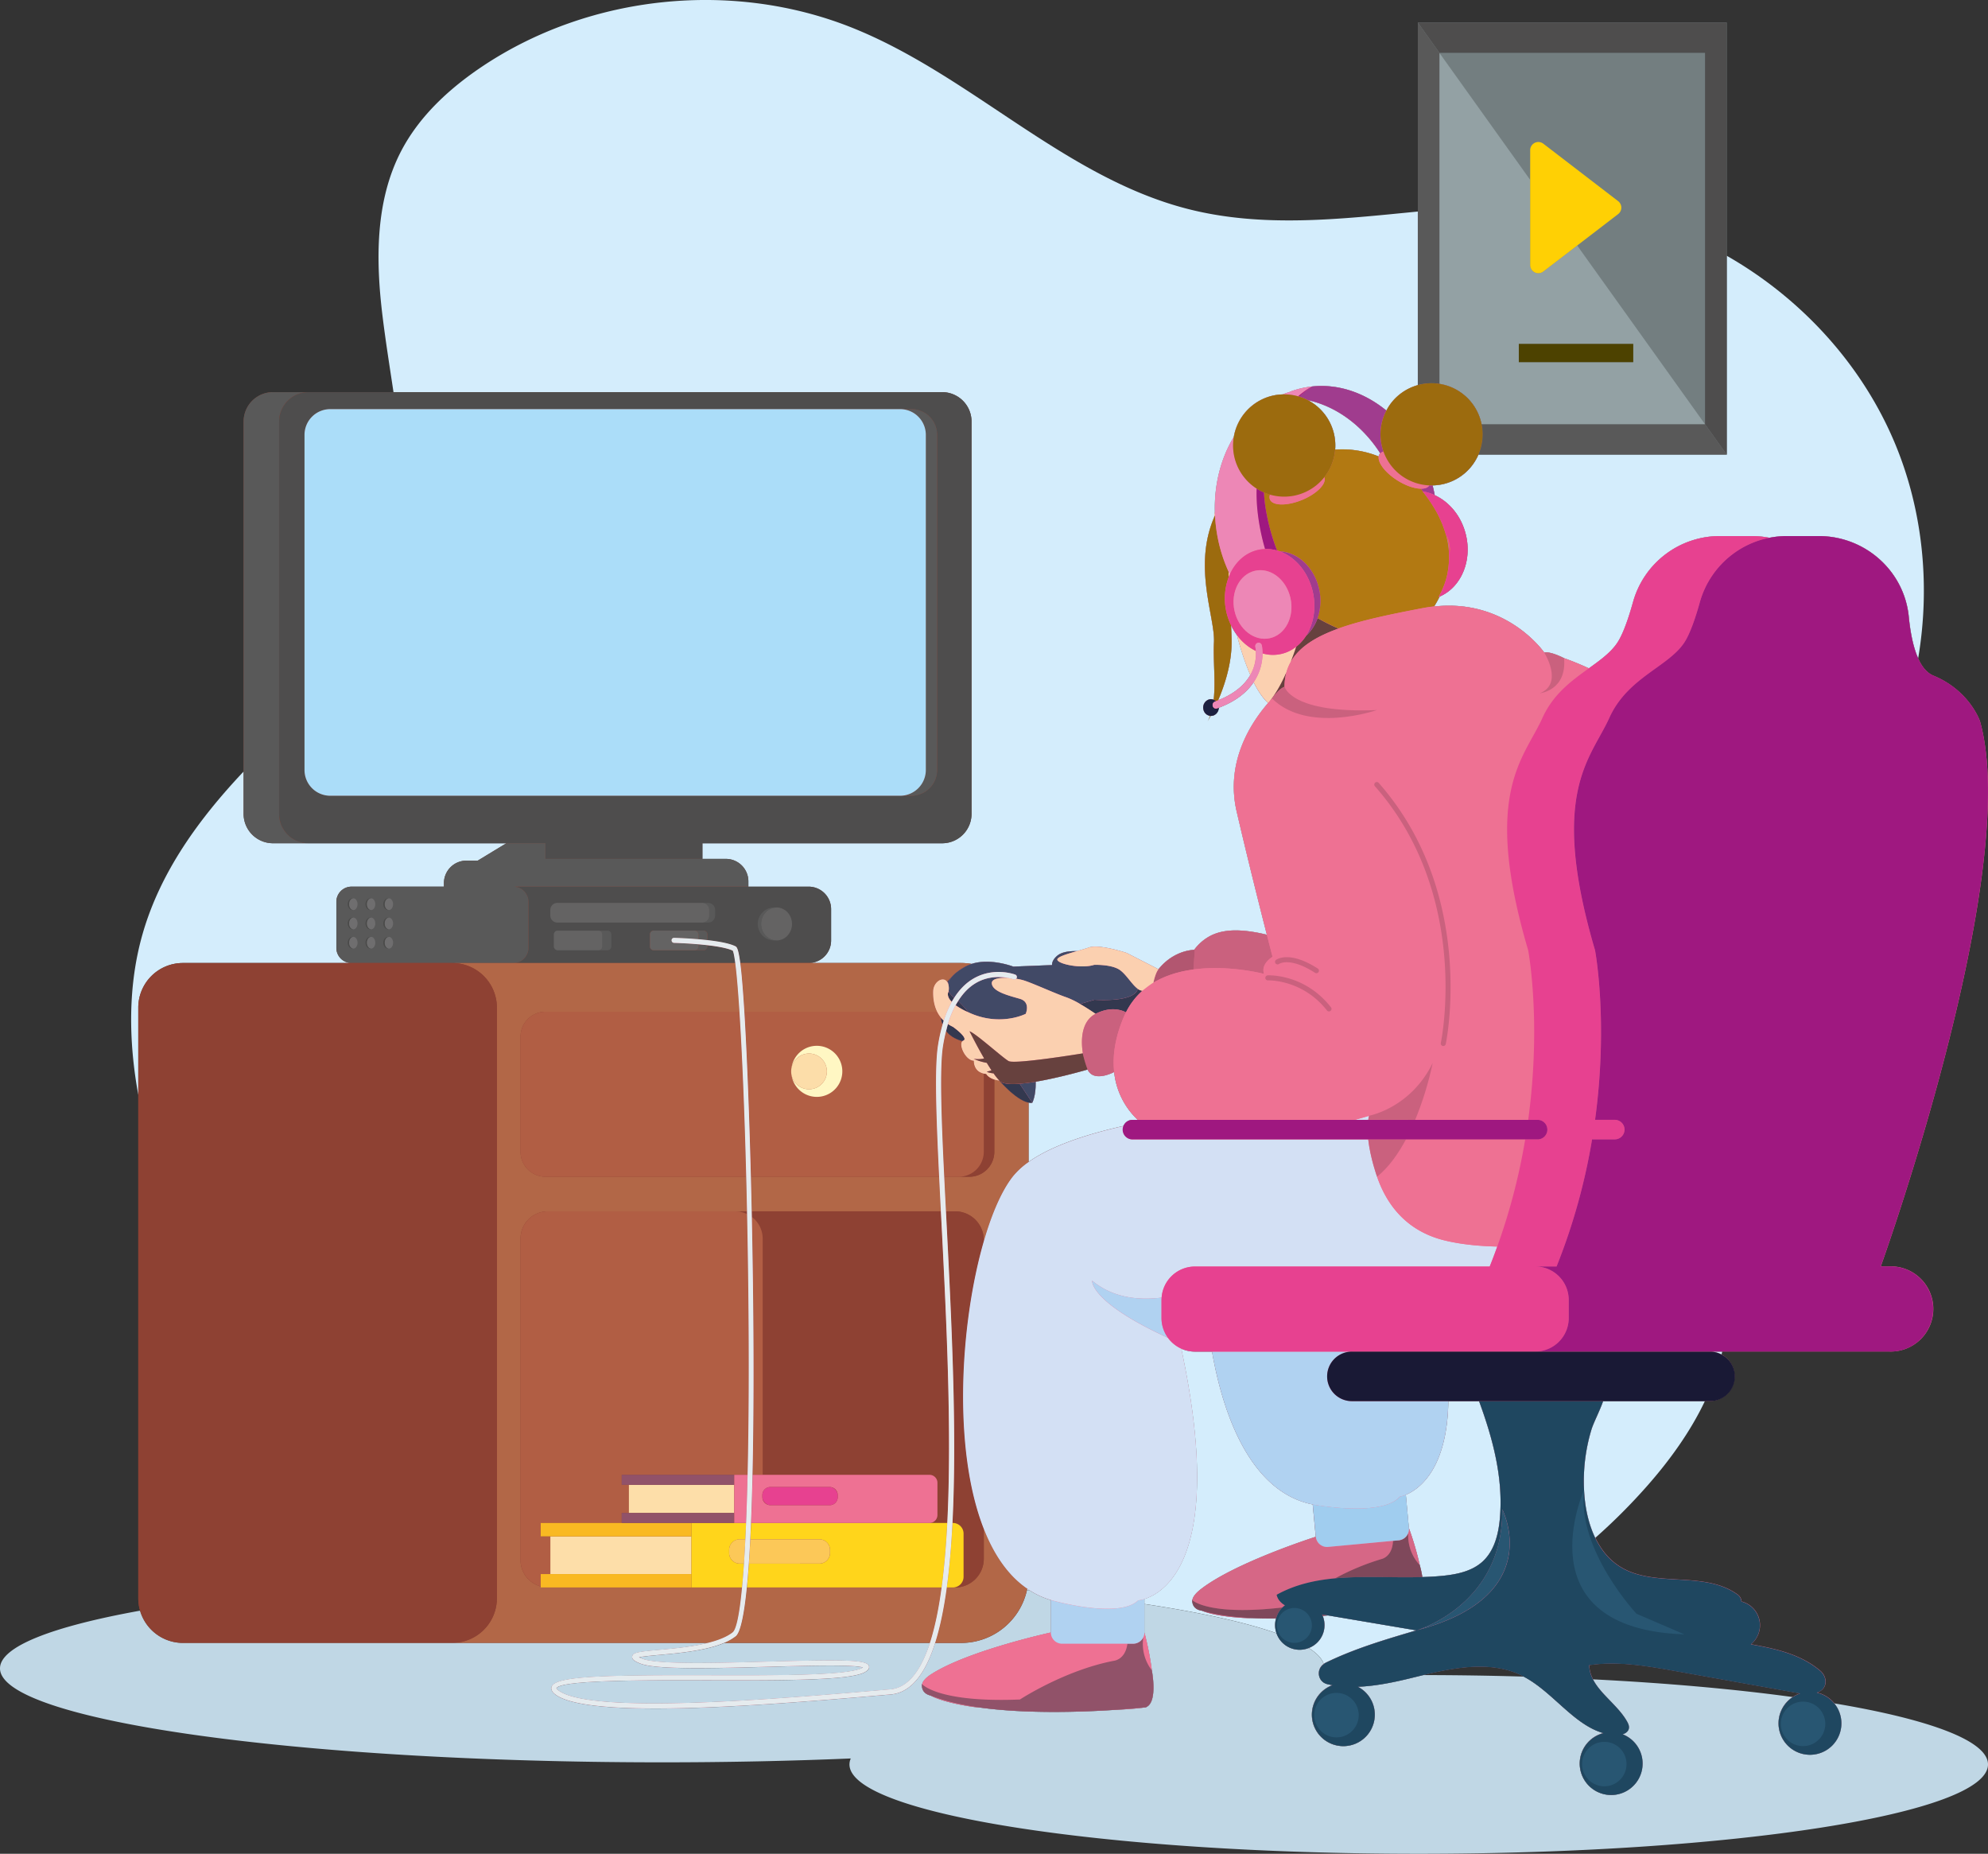 <svg xmlns="http://www.w3.org/2000/svg" viewBox="0 0 1960.66 1827.9"><rect x="0" y="0" width="1960.66" height="1827.9" fill="#333333" stroke="none"/><defs><style>.cls-1{fill:none;}.cls-2{fill:#737e80;}.cls-3{fill:#8e4133;}.cls-4{fill:#ee7193;}.cls-5{fill:#d4edfc;}.cls-6{fill:#c0d7e5;}.cls-7{fill:#4e4d4d;}.cls-8{fill:#595959;}.cls-9{fill:#93a1a4;}.cls-10{fill:#ffd004;}.cls-11{fill:#4d4200;}.cls-12{fill:#abddf9;}.cls-13{fill:#646363;}.cls-14{fill:#4a4a49;}.cls-15{fill:#6f6e6f;}.cls-16{fill:#b26747;}.cls-17{fill:#b15e44;}.cls-18{fill:#fff7c3;}.cls-19{fill:#fcdda9;}.cls-20{fill:#fddea9;}.cls-21{fill:#f9b922;}.cls-22{fill:#ffd51b;}.cls-23{fill:#fcc858;}.cls-24{fill:#915269;}.cls-25{fill:#e74190;}.cls-26{fill:#d66786;}.cls-27{fill:#7f485b;}.cls-28{fill:#a0cdef;}.cls-29{fill:#b0d2f1;}.cls-30{fill:#d3e0f4;}.cls-31{fill:#ca617e;}.cls-32{fill:#b25670;}.cls-33{fill:#33384f;}.cls-34{fill:#414966;}.cls-35{fill:#fbd0b0;}.cls-36{fill:#67413e;}.cls-37{fill:#9c6b0e;}.cls-38{fill:#b27912;}.cls-39{fill:#a03c8e;}.cls-40{fill:#ed87b6;}.cls-41{fill:#f28b12;}.cls-42{fill:#9f1880;}.cls-43{fill:#1c203f;}.cls-44{fill:#285672;}.cls-45{fill:#1f4760;}.cls-46{fill:#191935;}.cls-47{fill:#e5ebee;}</style></defs><g id="Слой_2" data-name="Слой 2"><g id="Capa_1" data-name="Capa 1"><path class="cls-1" d="M1220,626.32a58.16,58.16,0,0,1-5.92-9.86c.31,6.07.54,11.63.57,16.43.11,21.44-6.89,42.68-13.31,57.66,17.27-6.86,26.74-16.14,31.78-25a279.56,279.56,0,0,1-13-38.81C1220.11,626.58,1220.08,626.46,1220,626.32Z"/><path class="cls-1" d="M1126.61,976.89a.35.35,0,0,1,.05.08l.46-.43-.45.36Z"/><path class="cls-1" d="M1108.24,1110.26a9.63,9.63,0,0,1,8.93-6h4.92a75.45,75.45,0,0,1-23.27-47.21v0s-20,10.85-26.18-2.45h0s-27.09,8-51.18,12c.28,14.25-3.37,20.74-3.37,20.74a10.21,10.21,0,0,1-3.67-.14v58.61C1036.14,1130.39,1070.09,1118.85,1108.24,1110.26Z"/><path class="cls-1" d="M650.4,1631.82c-7.7.7-16.23,1.47-20.24,2.41.8.39,1.92.89,3.5,1.49,15,5.74,73.29,4.14,124.7,2.73,76.2-2.08,97.06-1.76,98.68,4.55.86,3.32-3.14,5.39-4.65,6.17-15.45,8-82.55,7.84-153.59,7.66-61.9-.15-146.64-.38-150,8a5.13,5.13,0,0,0,1.4,1.54c30,24.92,219.79,8.68,321.75,0l6.11-.52c17.67-1.51,30.29-18.47,39.15-45.84H714.44C696.18,1627.68,669.37,1630.11,650.4,1631.82Z"/><path class="cls-1" d="M1134.41,971h0l-.11.07Z"/><path class="cls-1" d="M1428.91,543.44a47.87,47.87,0,0,0-2.31-14.68c-.11-.35-.25-.69-.38-1a87.5,87.5,0,0,1,2.7,15.92A1.48,1.48,0,0,1,1428.91,543.44Z"/><path class="cls-1" d="M1652.77,1599.56c11.41,7.14,24.07,11.48,37.22,14.7a23.75,23.75,0,0,1,3-27.41c-12.57-.12-25.14-.35-37.7-.76a7.56,7.56,0,0,0-7.42,4.5C1646.24,1594.76,1649.64,1597.6,1652.77,1599.56Z"/><path class="cls-1" d="M1289.77,394.54a50.2,50.2,0,0,1,27,48.83,96.08,96.08,0,0,1,43,6.76,5.6,5.6,0,0,1,.74-2.17,5.06,5.06,0,0,1,.87-.86C1343.57,419.35,1317.65,400.57,1289.77,394.54Z"/><path class="cls-1" d="M1428.43,1381.59c-1.08,67.68-29.31,87-42,92.32l3.06,32.85a296.84,296.84,0,0,1,10.71,36.48,103.38,103.38,0,0,1,2.58,11.82c6.67-.2,13.3-.56,19.86-1.21,14.21-1.4,29.11-4.5,39.63-14.17,11.53-10.58,15.59-27,17-42.61,3.41-39.4-6.77-78-20.56-115.48Z"/><path class="cls-1" d="M1403.49,484.63h0c-.73-.91-1.47-1.81-2.23-2.73h0C1402,482.81,1402.75,483.7,1403.49,484.63Z"/><path class="cls-2" d="M1442.57,388.23a50.39,50.39,0,0,1,15.58,60H1703v-426H1398.33V379.75A50.31,50.31,0,0,1,1442.57,388.23Z"/><path class="cls-3" d="M998.72,1160.32a74.47,74.47,0,0,1,15.69-14.47v-58.61c-8.32-1.61-19.63-11.44-28.35-21.25l-.06,0-.36-.39c-10.6-1.46-13-6.59-13-6.59-13.08-1.16-12.21-13.08-12.21-13.08-8,0-15.36-15.48-11.32-19.21l-.17-.12c-7.78-2.16-12.74-5.85-15.88-9.9-1.17,4.71-2.23,9.62-3.06,14.93-4.09,26.21-.67,92.75,3.29,169.8,7.46,145.29,17,330.49-11.06,418.54h25.61a66.57,66.57,0,0,0,65.25-53.47C916.2,1499.87,946.58,1227.15,998.72,1160.32Z"/><path class="cls-3" d="M738.05,1272.47c-2-180.74-9.75-325-15.39-335.06-13.77-6.47-57.37-7.59-57.81-7.6a2.5,2.5,0,0,1-2.44-2.55,2.38,2.38,0,0,1,2.56-2.44c1.87,0,46,1.19,60.28,8.3,1.56.78,3.49,1.74,6,26.08,10.54,101.84,23.06,631.75-5.59,654.33a49.1,49.1,0,0,1-11.24,6.4H917.16c28.17-87,18.29-279.6,11.17-418.28-4.14-80.51-7.41-144.11-3.24-170.83a166,166,0,0,1,4.5-20.48,27.56,27.56,0,0,1-1.62-6.91c-7.25-9-7.84-20.27-7.63-26.12.29-8.14,7.56-13.66,12.21-10.8a5.65,5.65,0,0,1,1.73,1.78A25.38,25.38,0,0,1,938,964c2.9-3.67,7.55-7.33,14-10.92a34.89,34.89,0,0,1,6.29-2.66,65.91,65.91,0,0,0-10.39-.89H797.49a22.19,22.19,0,0,0,22.18-22.19V896.46a22.18,22.18,0,0,0-22.18-22.18H738.08v-5.19A22.19,22.19,0,0,0,715.9,846.9H692.75V831.47H929.23a29,29,0,0,0,28.94-29V415.62a29,29,0,0,0-28.94-28.95h-660a29,29,0,0,0-28.95,28.95v386.9a29,29,0,0,0,28.95,29H499.42l-28.23,17.15H460a22.18,22.18,0,0,0-22.18,22.18v3.48h-91.1a15,15,0,0,0-15,15v45.33a15,15,0,0,0,15,15H180.38a44,44,0,0,0-44,44v582.37a44,44,0,0,0,44,44H698.45c9.7-2.44,18.32-5.73,24.15-10.32C734.15,1600.5,740.22,1468.16,738.05,1272.47Z"/><path class="cls-4" d="M1862.88,1248.83h-8s139.88-387.65,97.91-537.51c0,0-10-30.28-46-45.12-15-6.18-21.65-31.1-24.32-58.08-4.49-45.32-43.22-79.55-88.77-79.55h-31.71a88.81,88.81,0,0,0-17,1.69,90.48,90.48,0,0,0-17.28-1.69h-31.71a88.83,88.83,0,0,0-85.51,65c-4.58,16.39-9.9,31.71-15.48,40.11-6.45,9.73-16.83,17.21-28.08,25.29-7.76-3.56-16.14-7.08-24.48-10h0s-13.54-7.11-19.54-5.52c0,0-36.71-53.43-108.61-45.44a106.17,106.17,0,0,0,5.46-9.82c22.4-9.72,33.38-38.27,24.53-65.62-5.24-16.22-16.35-28.35-29.41-34.35q-.9-4.8-2.11-9.61a50.37,50.37,0,1,0-41-81.05,52.1,52.1,0,0,0-4.58,7.25c-21.56-17.66-47.64-26.61-73.59-23.74h0a88,88,0,0,0-20.06,4.64c-.77.27-1.5.64-2.25.93-1.18.37-2.36.72-3.54,1.14-.93.33-1.83.72-2.75,1.08a49.8,49.8,0,0,0-13.15,2.09,50.37,50.37,0,0,0-35.09,39.79c-12.62,20.81-19.33,46.54-18.69,73.58a53.26,53.26,0,0,0-.7,5.72l-.18.43c-20.77,49,1.28,98.41,0,122.89-.9,17,1.7,38.49-.28,56.59a7.1,7.1,0,0,0-5.08-.16,8.41,8.41,0,0,0-4.87,10.45,7.82,7.82,0,0,0,6.42,5.56,38.54,38.54,0,0,1-2.48,5.49s1.22-2,3-5.44a7.19,7.19,0,0,0,2.77-.39,8.22,8.22,0,0,0,5.23-7.65c17.67-6.69,28.18-15.93,34.42-25.22,4.92,9.86,9.74,16.38,14.27,20.54h0c-17.72,20.39-42.25,58.86-31,107,11.14,47.89,23,95,29.78,121.49a155.46,155.46,0,0,0-16.71-3.24c-13-1.79-26.92-1.78-38.68,4.15a47,47,0,0,0-16.28,13.93c-13.8.85-26.73,8.33-35.24,19.18l-31.39-16.07s-27.1-9-37.18-5.38c-3.09,1.11-7.41,2.32-11.86,3.59-7.58-.22-14.12.89-18.18,3.6,0,0-6.59,4.31-6.34,10.13l-38.25,1.52s-22.4-8.71-41.09-2.66a34.89,34.89,0,0,0-6.29,2.66c-6.41,3.59-11.06,7.25-14,10.92a25.38,25.38,0,0,0-3.72,4.26,5.65,5.65,0,0,0-1.73-1.78c-4.65-2.86-11.92,2.66-12.21,10.8-.21,5.85.38,17.12,7.63,26.12a27.56,27.56,0,0,0,1.62,6.91,166,166,0,0,0-4.5,20.48c-4.17,26.72-.9,90.32,3.24,170.83,7.12,138.68,17,331.26-11.17,418.28-8.86,27.37-21.48,44.33-39.15,45.84l-6.11.52c-102,8.72-291.75,25-321.75,0a5.13,5.13,0,0,1-1.4-1.54c3.41-8.34,88.15-8.11,150-8,71,.18,138.14.35,153.59-7.66,1.51-.78,5.51-2.85,4.65-6.17-1.62-6.31-22.48-6.63-98.68-4.55-51.41,1.41-109.68,3-124.7-2.73-1.58-.6-2.7-1.1-3.5-1.49,4-.94,12.54-1.71,20.24-2.41,19-1.71,45.78-4.14,64-11.89a49.1,49.1,0,0,0,11.24-6.4C754.33,1591,741.81,1061,731.27,959.2c-2.53-24.34-4.46-25.3-6-26.08-14.32-7.11-58.41-8.25-60.28-8.3a2.38,2.38,0,0,0-2.56,2.44,2.5,2.5,0,0,0,2.44,2.55c.44,0,44,1.13,57.81,7.6,5.64,10,13.38,154.32,15.39,335.06,2.17,195.69-3.9,328-15.45,337.14-5.83,4.59-14.45,7.88-24.15,10.32-15.76,4-34.36,5.65-48.5,6.92-20,1.82-25.84,2.52-26.4,6.56-.41,3,2.88,4.89,8.33,7,16,6.09,72.21,4.55,126.62,3.06,37.37-1,83.3-2.29,92.65.71-.28.17-.63.37-1,.59-14.38,7.45-84,7.27-151.29,7.1-102.34-.25-150.95.76-154.75,11.26-.6,1.64-.57,4.19,2.9,7.07,12.9,10.72,51.23,14.43,99.55,14.43,69.94,0,160.83-7.78,225.81-13.34l6.11-.52c20.12-1.72,34.18-20.54,43.82-50.81,28-88,18.52-273.25,11.06-418.54-4-77.05-7.38-143.59-3.29-169.8.83-5.31,1.89-10.22,3.06-14.93,3.14,4.05,8.1,7.74,15.88,9.9l.17.12c-4,3.73,3.37,19.21,11.32,19.21,0,0-.87,11.92,12.21,13.08,0,0,2.38,5.13,13,6.59l.36.39.06,0c8.72,9.81,20,19.64,28.35,21.25a10.21,10.21,0,0,0,3.67.14s3.65-6.49,3.37-20.74c24.09-4.06,51.15-12,51.18-12h0c6.14,13.3,26.18,2.45,26.18,2.45v0a75.45,75.45,0,0,0,23.27,47.21h-4.92a9.63,9.63,0,0,0-8.93,6c-38.15,8.59-72.1,20.13-93.83,35.59a74.47,74.47,0,0,0-15.69,14.47c-52.14,66.83-82.52,339.55,14.39,406.14a81.9,81.9,0,0,0,23.29,11.18v32s-81.32,17.73-117.73,41c-5.75,3.67-8.56,7-9.25,10l-.18-.2a11.64,11.64,0,0,0,0,1.78v.14c.25,8,8.32,9.33,8.32,9.33,15.12,8.14,45.51,11.71,45.51,11.71l3.08.18c45.74,6.34,100,4.51,133.15,2.35,11.43-.51,22-1.31,30.72-2.53a3.85,3.85,0,0,0,1.25-.67c10.55-6.07,4.7-35.82,4.69-35.83a296.13,296.13,0,0,0-7.29-37.31v-33c20.11-6.28,80.09-42.33,36.34-246.82a33,33,0,0,0,13.55,2.93h16.82c13.3,75.6,44.16,139.81,99.28,150.67l3,31.88s-79.33,25.18-113.42,51.75c-5.38,4.19-7.88,7.77-8.28,10.83l-.2-.18a10.69,10.69,0,0,0,.18,1.76.76.76,0,0,0,0,.15c1,8,9.15,8.52,9.16,8.52,15.8,6.7,46.39,7.44,46.39,7.44l3.08-.1c7.83.35,15.87.46,24,.35a24,24,0,0,0-1,6.49,24.37,24.37,0,1,0,47-9c1.76-.16,3.52-.31,5.26-.48l87.07,14.73c-30.58,9-61.49,18.13-90,32.17-9.35,4.61-7.91,18.4,2.24,20.81,1.64.39,3.29.73,4.95,1a31,31,0,1,0,25.13,1.56c18.11-.67,36.71-4.65,54.23-9,35.71-8.83,75-18.12,107.91-1.75,29.32,14.58,50.06,48,80,56.45a31,31,0,1,0,19,1.16c3.15-1,5.76-2.92,6.19-6.08.32-2.28-.69-4.53-1.82-6.54-11.13-19.84-36.76-32.73-37.4-55.47,28.27-4.22,57,.83,85.16,5.87l121.24,21.73c.54.1,1.1.18,1.65.26a31.06,31.06,0,1,0,16.49-.8c4.45-1.48,7.81-4.32,8.47-9.25.62-4.71-1.65-9.32-5.28-12.38-19.24-16.18-43.47-21.55-68.22-26a24.17,24.17,0,0,0-9.3-42.17,9.05,9.05,0,0,0-3.88-6.86c-33.19-24.11-82.25-6.07-116.31-27.77-21.71-13.83-31.59-40.66-34.3-66.26a175.12,175.12,0,0,1,6.47-68.35c2.15-7.18,7.9-17.84,11.65-28.41h105.51a24.42,24.42,0,0,0,0-48.83h176.27a42,42,0,1,0,0-83.93ZM1426.6,528.76a47.87,47.87,0,0,1,2.31,14.68,1.48,1.48,0,0,0,0,.21,87.5,87.5,0,0,0-2.7-15.92C1426.35,528.07,1426.49,528.41,1426.6,528.76ZM1201.38,690.55c6.42-15,13.42-36.22,13.31-57.66,0-4.8-.26-10.36-.57-16.43a58.16,58.16,0,0,0,5.92,9.86c0,.14.07.26.1.4a279.56,279.56,0,0,0,13,38.81C1228.12,674.41,1218.65,683.69,1201.38,690.55ZM1126.66,977a.35.35,0,0,0-.05-.08h.06l.45-.36Zm7.75-6-.1.07.11-.07Zm226.07-523a5.6,5.6,0,0,0-.74,2.17,96.08,96.08,0,0,0-43-6.76,50.2,50.2,0,0,0-27-48.83c27.88,6,53.8,24.81,71.58,52.56A5.06,5.06,0,0,0,1360.48,448Zm43,36.68h0c-.74-.93-1.49-1.82-2.23-2.72h0C1402,482.83,1402.78,483.73,1403.51,484.64Zm75.76,1012.43c-1.36,15.59-5.42,32-17,42.61-10.52,9.67-25.42,12.77-39.63,14.17-6.56.65-13.19,1-19.86,1.21a103.38,103.38,0,0,0-2.58-11.82,296.84,296.84,0,0,0-10.71-36.48l-3.06-32.85c12.64-5.28,40.87-24.64,42-92.32h30.28C1472.5,1419.06,1482.68,1457.67,1479.27,1497.07Zm168.59,93.52a7.56,7.56,0,0,1,7.42-4.5c12.56.41,25.13.64,37.7.76a23.75,23.75,0,0,0-3,27.41c-13.15-3.22-25.81-7.56-37.22-14.7C1649.64,1597.6,1646.24,1594.76,1647.86,1590.59Z"/><path class="cls-1" d="M1773.66,1669.56l-121.24-21.73c-28.14-5-56.89-10.09-85.16-5.87a32.09,32.09,0,0,0,3.78,13.94c73.38,3.7,140.19,9.7,197,17.46a30.84,30.84,0,0,1,7.33-3.54C1774.76,1669.74,1774.2,1669.66,1773.66,1669.56Z"/><path class="cls-1" d="M1652.77,1599.56c11.41,7.13,24.07,11.48,37.22,14.7a23.75,23.75,0,0,1,3-27.41c-12.57-.12-25.14-.35-37.7-.77a7.58,7.58,0,0,0-7.42,4.51C1646.23,1594.76,1649.64,1597.6,1652.77,1599.56Z"/><path class="cls-1" d="M1403.68,1651.7c33.8,0,66.89.55,99,1.49-.45-.24-.89-.52-1.35-.75C1471.53,1637.62,1436.54,1643.84,1403.68,1651.7Z"/><path class="cls-5" d="M1117.17,1104.23h4.92a75.48,75.48,0,0,1-23.27-47.21v0s-20,10.85-26.18-2.45c0,0-27.07,8-51.18,12,.28,14.25-3.37,20.74-3.37,20.74a10.51,10.51,0,0,1-3.67-.18v58.62c21.73-15.45,55.69-27,93.83-35.56A9.63,9.63,0,0,1,1117.17,1104.23Z"/><path class="cls-5" d="M1403.48,484.63h0c-.73-.91-1.47-1.81-2.23-2.73h0C1402,482.81,1402.74,483.7,1403.48,484.63Z"/><path class="cls-5" d="M1134.42,971l-.11.07.1-.07Z"/><path class="cls-5" d="M1427.93,563.27c-.14.85-.26,1.71-.42,2.54C1427.68,565,1427.79,564.11,1427.93,563.27Z"/><path class="cls-5" d="M1127.12,976.54l-.45.36h-.06a.22.22,0,0,1,.05.08Z"/><path class="cls-5" d="M1428.91,543.44a47.87,47.87,0,0,0-2.31-14.68c-.11-.35-.25-.69-.38-1a86.65,86.65,0,0,1,2.7,15.92C1428.91,543.58,1428.92,543.51,1428.91,543.44Z"/><path class="cls-5" d="M1012.81,1567.75l2.46.23c-.74-.48-1.44-1-2.16-1.49C1013,1566.92,1012.91,1567.33,1012.81,1567.75Z"/><path class="cls-5" d="M1386.49,1473.91l3,32.85a297.28,297.28,0,0,1,10.71,36.47h0a103.27,103.27,0,0,1,2.58,11.83c6.66-.2,13.3-.56,19.86-1.21,14.21-1.4,29.11-4.5,39.63-14.16,11.53-10.59,15.59-27,17-42.62,3.41-39.4-6.77-78-20.56-115.48h-30.28C1427.35,1449.26,1399.12,1468.63,1386.49,1473.91Z"/><path class="cls-5" d="M1396.87,1607.6l-87.07-14.73c-1.74.17-3.5.32-5.26.48A24.16,24.16,0,0,1,1290.8,1625c8,5.11,13,10.37,14.75,15.76a10.77,10.77,0,0,1,1.34-1C1335.38,1625.73,1366.29,1616.59,1396.87,1607.6Z"/><path class="cls-5" d="M1258.56,1595.83c-8.14.11-16.18,0-24-.35l-3.07.1s-30.59-.74-46.39-7.44h0s-8.16-.57-9.16-8.52a.76.76,0,0,1,0-.15,10.69,10.69,0,0,1-.18-1.76l.2.17c.4-3.05,2.9-6.63,8.28-10.82,34.09-26.57,113.42-51.75,113.42-51.75l-3-31.88c-55.12-10.86-86-75.07-99.28-150.67h-16.82a33,33,0,0,1-13.55-2.93c43.75,204.49-16.23,240.54-36.34,246.82v4.93c55.24,8.32,99.74,18.09,130.38,28.87a22.32,22.32,0,0,1-.51-14.62Z"/><path class="cls-5" d="M1428.83,556.19c-.11,1.37-.24,2.74-.42,4.07C1428.59,558.94,1428.71,557.57,1428.83,556.19Z"/><path class="cls-5" d="M1429.11,550.06c0,1.33-.07,2.64-.14,4C1429,552.71,1429.11,551.41,1429.11,550.06Z"/><path class="cls-5" d="M180.38,949.56H346.73a15,15,0,0,1-15-15V889.25a15,15,0,0,1,15-15h91.1V870.8A22.18,22.18,0,0,1,460,848.62h11.18l28.23-17.15H269.2a29,29,0,0,1-28.95-29V760.75c-44.07,46.72-82.07,98.94-99.6,160.1-14.72,51.35-13.87,106-4.27,158.71v-86A44,44,0,0,1,180.38,949.56Z"/><path class="cls-5" d="M1697.89,1335.64c.22-1,.42-1.92.63-2.88h-11.91A24.16,24.16,0,0,1,1697.89,1335.64Z"/><path class="cls-5" d="M1458.15,448.23a50,50,0,0,1-45.27,30.41c.81,3.2,1.51,6.41,2.11,9.61,13.06,6,24.17,18.13,29.41,34.35,8.85,27.35-2.13,55.9-24.53,65.62a106.15,106.15,0,0,1-5.45,9.82c71.89-8,108.6,45.44,108.6,45.44,6-1.59,19.54,5.52,19.54,5.52h0c8.34,2.92,16.72,6.44,24.48,10,11.25-8.08,21.63-15.56,28.09-25.29,5.57-8.41,10.89-23.72,15.47-40.11a88.83,88.83,0,0,1,85.5-65h31.72a90.48,90.48,0,0,1,17.28,1.69,88.81,88.81,0,0,1,17-1.69h31.71c45.55,0,84.28,34.23,88.77,79.55,1.52,15.34,4.33,30,9.22,40.94,12.14-71.76,4.7-146.89-23.76-213.92-32.71-77-92.39-141.55-165-182.95v196Z"/><path class="cls-5" d="M929.23,386.67a29,29,0,0,1,28.94,28.95v386.9a29,29,0,0,1-28.94,29H692.75V846.9H715.9a22.19,22.19,0,0,1,22.18,22.19v5.19h59.41a22.18,22.18,0,0,1,22.18,22.18v30.91a22.18,22.18,0,0,1-22.18,22.19H947.86a65.91,65.91,0,0,1,10.39.89c18.69-6.05,41.09,2.66,41.09,2.66l38.25-1.52c-.25-5.82,6.34-10.13,6.34-10.13,4.06-2.71,10.6-3.82,18.19-3.6,4.44-1.27,8.76-2.48,11.85-3.59,10.08-3.63,37.18,5.38,37.18,5.38l31.39,16.07c8.51-10.85,21.45-18.33,35.24-19.18a47,47,0,0,1,16.28-13.93c11.76-5.93,25.63-5.93,38.68-4.15a155.46,155.46,0,0,1,16.71,3.24c-6.77-26.47-18.64-73.6-29.78-121.49-11.2-48.17,13.33-86.63,31-107h0c-4.53-4.16-9.35-10.68-14.27-20.54-6.24,9.29-16.75,18.53-34.42,25.22a8.21,8.21,0,0,1-5.24,7.65,6.93,6.93,0,0,1-2.76.39c-1.83,3.43-3,5.44-3,5.44a38.54,38.54,0,0,0,2.48-5.49,7.82,7.82,0,0,1-6.42-5.56,8.41,8.41,0,0,1,4.87-10.45,7.1,7.1,0,0,1,5.08.16c2-18.1-.62-39.62.28-56.59,1.28-24.48-20.77-73.94,0-122.89l.18-.43a53.26,53.26,0,0,1,.7-5.72c-.64-27,6.07-52.77,18.69-73.58A50.37,50.37,0,0,1,1251.94,391a49.8,49.8,0,0,1,13.15-2.09c.92-.36,1.82-.75,2.75-1.08,1.18-.42,2.36-.77,3.53-1.14.76-.29,1.49-.66,2.26-.93a88,88,0,0,1,20.06-4.64h0c26-2.87,52,6.08,73.6,23.74a51.11,51.11,0,0,1,4.57-7.25,50.18,50.18,0,0,1,26.46-17.84V208.58c-76.49,7.51-152.81,16.32-226.58-2.48-122.7-31.26-215.28-133-333.09-179.46C721.63-19.46,582.55-5,477.54,64.25c-33.3,22-63.83,49.75-82.15,85.18-25.46,49.23-24.85,107.72-18.06,162.73,3,24.46,7,49.44,10.76,74.51H929.23Z"/><path class="cls-5" d="M1359.74,450.13a5.6,5.6,0,0,1,.74-2.17,5.06,5.06,0,0,1,.87-.86c-17.78-27.75-43.7-46.53-71.57-52.56a50.21,50.21,0,0,1,27,48.83A96.08,96.08,0,0,1,1359.74,450.13Z"/><path class="cls-5" d="M1220,626.32a58.16,58.16,0,0,1-5.92-9.86c.31,6.07.54,11.63.57,16.43.11,21.44-6.89,42.68-13.31,57.66,17.27-6.86,26.74-16.14,31.78-25a279.56,279.56,0,0,1-13-38.81C1220.11,626.58,1220.07,626.46,1220,626.32Z"/><path class="cls-5" d="M1569.45,1410a175.19,175.19,0,0,0-6.47,68.36c1.38,13,4.62,26.31,10.3,38.08a583.94,583.94,0,0,0,51-51c22.35-25.35,42.7-53.45,57.16-83.88H1581.1C1577.35,1392.16,1571.6,1402.82,1569.45,1410Z"/><path class="cls-6" d="M1809,1679.58a31,31,0,1,1-41-6.22c-56.76-7.76-123.57-13.76-197-17.46,7.64,14.89,25,26.12,33.62,41.53,1.13,2,2.14,4.26,1.83,6.54-.44,3.16-3,5.08-6.2,6.08a31,31,0,1,1-19-1.16c-29.45-8.35-50-40.78-78.63-55.7-32.13-.94-65.22-1.45-99-1.49-3.44.82-6.86,1.66-10.24,2.49-17.52,4.33-36.12,8.31-54.22,9a31.05,31.05,0,1,1-25.14-1.56c-1.66-.3-3.31-.64-4.95-1-9.58-2.27-11.27-14.6-3.58-19.86-1.76-5.39-6.78-10.65-14.75-15.76a24.11,24.11,0,0,1-31.73-14.51c-30.64-10.78-75.14-20.55-130.38-28.87v28.07A296.81,296.81,0,0,1,1136,1647c0,.08,5.85,29.76-4.69,35.83a3.85,3.85,0,0,1-1.25.67c-8.76,1.22-19.29,2-30.73,2.53-33.19,2.16-87.41,4-133.15-2.35l-3.07-.18s-30.39-3.57-45.5-11.71h0s-8.06-1.32-8.32-9.33v-.14a11.64,11.64,0,0,1,0-1.78l.18.2c.69-3,3.5-6.34,9.25-10,36.41-23.31,117.73-41,117.73-41v-32a81.94,81.94,0,0,1-21.13-9.66l-2.46-.23a66.53,66.53,0,0,1-64.95,52.18H922.25c-9.63,30.27-23.7,49.09-43.82,50.81l-6.11.52c-65,5.56-155.87,13.34-225.81,13.34-48.32,0-86.65-3.71-99.55-14.43-3.47-2.88-3.5-5.43-2.9-7.07,3.8-10.5,52.41-11.51,154.75-11.26,67.31.17,136.91.35,151.29-7.1l1-.59c-9.35-3-55.28-1.74-92.65-.71-54.41,1.49-110.67,3-126.62-3.06-5.45-2.08-8.74-4-8.33-7,.56-4,6.36-4.74,26.4-6.56,14.14-1.27,32.74-3,48.5-6.92H180.38a44,44,0,0,1-42.25-31.82C51.59,1603.82,0,1623.6,0,1645.09c0,51.16,292.42,92.64,653.15,92.64,64.59,0,127-1.34,185.91-3.81a15,15,0,0,0-1.28,5.87c0,48.66,251.37,88.11,561.44,88.11s561.44-39.45,561.44-88.11C1960.66,1716.5,1903,1695.33,1809,1679.58Z"/><path class="cls-6" d="M650.4,1631.82c-7.7.7-16.23,1.47-20.24,2.41.8.39,1.92.89,3.5,1.49,15,5.74,73.29,4.14,124.7,2.73,76.2-2.08,97.06-1.76,98.68,4.55.86,3.32-3.14,5.39-4.65,6.17-15.45,8-82.55,7.84-153.59,7.66-61.9-.15-146.64-.38-150,8a5.13,5.13,0,0,0,1.4,1.54c30,24.92,219.79,8.68,321.75,0l6.11-.52c17.67-1.51,30.29-18.47,39.15-45.84H714.44C696.18,1627.68,669.37,1630.11,650.4,1631.82Z"/><polygon class="cls-7" points="1419.8 52.29 1681.5 52.29 1681.5 418.21 1702.97 448.23 1702.97 252.19 1702.97 22.27 1398.33 22.27 1419.8 52.29 1419.8 52.29"/><path class="cls-8" d="M1461.27,418.21a50.35,50.35,0,0,1-3.12,30H1703l-21.47-30H1461.27Z"/><path class="cls-8" d="M1419.8,378.45V52.29l-21.47-30V379.75A50.53,50.53,0,0,1,1419.8,378.45Z"/><path class="cls-2" d="M1509.18,148.11a8.06,8.06,0,0,1,13-6.39l73.74,56.61a8.06,8.06,0,0,1,0,12.78l-40.35,31,126,176.13h0V52.29H1419.8l89.38,125Z"/><path class="cls-9" d="M1461.27,418.21H1681.5l-126-176.13-33.39,25.63a8.05,8.05,0,0,1-13-6.39v-84l-89.38-125h0V378.45a50.33,50.33,0,0,1,41.47,39.76Zm149.49-79.1v18H1497.93v-18Z"/><path class="cls-10" d="M1595.88,211.11a8.06,8.06,0,0,0,0-12.78l-73.74-56.61a8.06,8.06,0,0,0-13,6.39V261.32a8.05,8.05,0,0,0,13,6.39l33.39-25.63Z"/><rect class="cls-11" x="1497.93" y="339.11" width="112.84" height="17.97"/><path class="cls-8" d="M269.2,831.47h35a29,29,0,0,1-28.94-29V415.62a29,29,0,0,1,28.94-28.95h-35a29,29,0,0,0-28.95,28.95v386.9A29,29,0,0,0,269.2,831.47Z"/><path class="cls-7" d="M275.3,415.62v386.9a29,29,0,0,0,28.94,29H537.91V846.9H692.75V831.47H929.23a29,29,0,0,0,28.94-29V415.62a29,29,0,0,0-28.94-28.95h-625A29,29,0,0,0,275.3,415.62Zm50.41-12.2H898.83a25.38,25.38,0,0,1,25.39,25.38V759.26a25.39,25.39,0,0,1-25.39,25.38H325.71a25.39,25.39,0,0,1-25.39-25.38V428.8A25.38,25.38,0,0,1,325.71,403.42Z"/><path class="cls-8" d="M913.06,428.8V759.26a25.39,25.39,0,0,1-25.39,25.38h11.16a25.39,25.39,0,0,0,25.39-25.38V428.8a25.38,25.38,0,0,0-25.39-25.38H887.67A25.38,25.38,0,0,1,913.06,428.8Z"/><path class="cls-12" d="M300.32,759.26a25.39,25.39,0,0,0,25.39,25.38h562a25.39,25.39,0,0,0,25.39-25.38V428.8a25.38,25.38,0,0,0-25.39-25.38h-562a25.38,25.38,0,0,0-25.39,25.38Z"/><path class="cls-7" d="M797.49,874.28H506.16a15,15,0,0,1,15,15v45.33a15,15,0,0,1-15,15h219c-.86-6.53-1.7-10.73-2.5-12.15-5.29-2.49-15-4.18-25-5.32v1.1a3.82,3.82,0,0,1-3.82,3.82H644.8a3.82,3.82,0,0,1-3.82-3.82V921.44a3.82,3.82,0,0,1,3.82-3.82h49.08a3.82,3.82,0,0,1,3.82,3.82v5.63c10.88,1.25,21.7,3.15,27.55,6,1.32.66,2.91,1.5,4.89,16.44h67.35a22.18,22.18,0,0,0,22.18-22.19V896.46A22.18,22.18,0,0,0,797.49,874.28Z"/><path class="cls-8" d="M699.51,897.21v5.56a6.91,6.91,0,0,1-6.91,6.92h5.79a6.91,6.91,0,0,0,6.91-6.92v-5.56a6.91,6.91,0,0,0-6.91-6.91H692.6A6.91,6.91,0,0,1,699.51,897.21Z"/><path class="cls-13" d="M549.67,909.69H692.6a6.91,6.91,0,0,0,6.91-6.92v-5.56a6.91,6.91,0,0,0-6.91-6.91H549.67a6.91,6.91,0,0,0-6.91,6.91v5.56A6.91,6.91,0,0,0,549.67,909.69Z"/><path class="cls-8" d="M599.13,917.62h-8.86a3.82,3.82,0,0,1,3.82,3.82v11.75a3.82,3.82,0,0,1-3.82,3.82h8.86a3.82,3.82,0,0,0,3.82-3.82V921.44A3.82,3.82,0,0,0,599.13,917.62Z"/><path class="cls-13" d="M594.09,933.19V921.44a3.82,3.82,0,0,0-3.82-3.82H550.05a3.82,3.82,0,0,0-3.82,3.82v11.75a3.82,3.82,0,0,0,3.82,3.82h40.22A3.82,3.82,0,0,0,594.09,933.19Z"/><path class="cls-8" d="M685,937h8.86a3.82,3.82,0,0,0,3.82-3.82v-1.1c-3-.35-6-.64-8.86-.89v2A3.82,3.82,0,0,1,685,937Z"/><path class="cls-8" d="M693.88,917.62H685a3.82,3.82,0,0,1,3.82,3.82v4.75c2.9.24,5.87.54,8.86.88v-5.63A3.82,3.82,0,0,0,693.88,917.62Z"/><path class="cls-13" d="M685,917.62H644.8a3.82,3.82,0,0,0-3.82,3.82v11.75A3.82,3.82,0,0,0,644.8,937H685a3.82,3.82,0,0,0,3.82-3.82v-2c-12.71-1.1-23.77-1.38-24-1.39a2.5,2.5,0,0,1-2.44-2.55,2.38,2.38,0,0,1,2.56-2.44c.89,0,11.5.31,23.87,1.37v-4.75A3.82,3.82,0,0,0,685,917.62Z"/><path class="cls-8" d="M738.08,869.09A22.19,22.19,0,0,0,715.9,846.9h-178V831.47H499.42l-28.23,17.15H460a22.18,22.18,0,0,0-22.18,22.18v3.48h-91.1a15,15,0,0,0-15,15v45.33a15,15,0,0,0,15,15H506.16a15,15,0,0,0,15-15V889.25a15,15,0,0,0-15-15H738.08Z"/><path class="cls-8" d="M764,927.32c.33,0,.64-.08,1-.1-8-.51-14.3-7.51-14.3-16.16S757,895.42,765,894.91c-.33,0-.64-.1-1-.1a16.26,16.26,0,1,0,0,32.51Z"/><path class="cls-13" d="M750.7,911.06c0,8.65,6.33,15.65,14.3,16.16.31,0,.6.1.91.1,8.4,0,15.21-7.28,15.21-16.26s-6.81-16.25-15.21-16.25c-.31,0-.6.08-.91.1C757,895.42,750.7,902.42,750.7,911.06Z"/><path class="cls-14" d="M344.38,891.57c0-3,1.65-5.4,3.73-5.68a3.15,3.15,0,0,0-.44-.11c-2.6,0-4.72,2.59-4.72,5.79s2.12,5.79,4.72,5.79a3.15,3.15,0,0,0,.44-.11C346,897,344.38,894.57,344.38,891.57Z"/><path class="cls-15" d="M348.5,885.78a2.5,2.5,0,0,0-.39.11c-2.08.28-3.73,2.67-3.73,5.68s1.65,5.39,3.73,5.68a2.5,2.5,0,0,0,.39.11c2.27,0,4.11-2.59,4.11-5.79S350.77,885.78,348.5,885.78Z"/><path class="cls-14" d="M344.38,910.57c0-3,1.65-5.4,3.73-5.69-.15,0-.28-.1-.44-.1-2.6,0-4.72,2.59-4.72,5.79s2.12,5.79,4.72,5.79a3.15,3.15,0,0,0,.44-.11C346,916,344.38,913.57,344.38,910.57Z"/><path class="cls-15" d="M348.5,904.78c-.14,0-.26.09-.39.1-2.08.29-3.73,2.68-3.73,5.69s1.65,5.39,3.73,5.68a2.5,2.5,0,0,0,.39.11c2.27,0,4.11-2.59,4.11-5.79S350.77,904.78,348.5,904.78Z"/><path class="cls-14" d="M344.38,929.57c0-3,1.65-5.4,3.73-5.68a3.15,3.15,0,0,0-.44-.11c-2.6,0-4.72,2.59-4.72,5.79s2.12,5.79,4.72,5.79a3.15,3.15,0,0,0,.44-.11C346,935,344.38,932.57,344.38,929.57Z"/><path class="cls-15" d="M348.5,923.78a2.5,2.5,0,0,0-.39.11c-2.08.28-3.73,2.67-3.73,5.68s1.65,5.39,3.73,5.68a2.5,2.5,0,0,0,.39.11c2.27,0,4.11-2.59,4.11-5.79S350.77,923.78,348.5,923.78Z"/><path class="cls-14" d="M361.92,891.57c0-3,1.65-5.4,3.73-5.68a3.54,3.54,0,0,0-.44-.11c-2.61,0-4.72,2.59-4.72,5.79s2.11,5.79,4.72,5.79a3.54,3.54,0,0,0,.44-.11C363.57,897,361.92,894.57,361.92,891.57Z"/><path class="cls-15" d="M366,885.78c-.13,0-.25.09-.38.11-2.08.28-3.73,2.67-3.73,5.68s1.65,5.39,3.73,5.68c.13,0,.25.11.38.11,2.28,0,4.12-2.59,4.12-5.79S368.31,885.78,366,885.78Z"/><path class="cls-14" d="M361.92,910.57c0-3,1.65-5.4,3.73-5.69-.15,0-.29-.1-.44-.1-2.61,0-4.72,2.59-4.72,5.79s2.11,5.79,4.72,5.79a3.54,3.54,0,0,0,.44-.11C363.57,916,361.92,913.57,361.92,910.57Z"/><path class="cls-15" d="M366,904.78c-.13,0-.25.09-.38.1-2.08.29-3.73,2.68-3.73,5.69s1.65,5.39,3.73,5.68c.13,0,.25.11.38.11,2.28,0,4.12-2.59,4.12-5.79S368.31,904.78,366,904.78Z"/><path class="cls-14" d="M361.92,929.57c0-3,1.65-5.4,3.73-5.68a3.54,3.54,0,0,0-.44-.11c-2.61,0-4.72,2.59-4.72,5.79s2.11,5.79,4.72,5.79a3.54,3.54,0,0,0,.44-.11C363.57,935,361.92,932.57,361.92,929.57Z"/><path class="cls-15" d="M366,923.78c-.13,0-.25.09-.38.11-2.08.28-3.73,2.67-3.73,5.68s1.65,5.39,3.73,5.68c.13,0,.25.11.38.11,2.28,0,4.12-2.59,4.12-5.79S368.31,923.78,366,923.78Z"/><path class="cls-14" d="M379.46,891.57c0-3,1.64-5.4,3.73-5.68a3.69,3.69,0,0,0-.45-.11c-2.6,0-4.71,2.59-4.71,5.79s2.11,5.79,4.71,5.79a3.69,3.69,0,0,0,.45-.11C381.1,897,379.46,894.57,379.46,891.57Z"/><path class="cls-15" d="M383.57,885.78c-.14,0-.25.09-.38.11-2.09.28-3.73,2.67-3.73,5.68s1.64,5.39,3.73,5.68c.13,0,.24.11.38.11,2.27,0,4.12-2.59,4.12-5.79S385.84,885.78,383.57,885.78Z"/><path class="cls-14" d="M379.46,910.57c0-3,1.64-5.4,3.73-5.69-.16,0-.29-.1-.45-.1-2.6,0-4.71,2.59-4.71,5.79s2.11,5.79,4.71,5.79a3.69,3.69,0,0,0,.45-.11C381.1,916,379.46,913.57,379.46,910.57Z"/><path class="cls-15" d="M383.57,904.78c-.14,0-.25.09-.38.1-2.09.29-3.73,2.68-3.73,5.69s1.64,5.39,3.73,5.68c.13,0,.24.11.38.11,2.27,0,4.12-2.59,4.12-5.79S385.84,904.78,383.57,904.78Z"/><path class="cls-14" d="M379.46,929.57c0-3,1.64-5.4,3.73-5.68a3.69,3.69,0,0,0-.45-.11c-2.6,0-4.71,2.59-4.71,5.79s2.11,5.79,4.71,5.79a3.69,3.69,0,0,0,.45-.11C381.1,935,379.46,932.57,379.46,929.57Z"/><path class="cls-15" d="M383.57,923.78c-.14,0-.25.09-.38.11-2.09.28-3.73,2.67-3.73,5.68s1.64,5.39,3.73,5.68c.13,0,.24.11.38.11,2.27,0,4.12-2.59,4.12-5.79S385.84,923.78,383.57,923.78Z"/><path class="cls-16" d="M741.46,1194.42H928c-.61-11.76-1.19-23.17-1.72-34.1H740.65Q741.09,1177.11,741.46,1194.42Z"/><path class="cls-16" d="M970.26,1507.45V1537a28.33,28.33,0,0,1-28.33,28.33h-8.17c-2.82,20.72-6.59,39.17-11.51,54.63h25.61a66.53,66.53,0,0,0,64.95-52.18c.1-.42.21-.83.3-1.26C994.29,1553.57,980.25,1532.91,970.26,1507.45Z"/><path class="cls-16" d="M731.27,959.2c1,9.39,2,22.44,2.93,38.37h190c-3.72-7.61-4-15.63-3.88-20.26.29-8.14,7.56-13.66,12.21-10.8a5.65,5.65,0,0,1,1.73,1.78A25.38,25.38,0,0,1,938,964h0c2.9-3.67,7.55-7.33,14-10.92a34.89,34.89,0,0,1,6.29-2.66,65.91,65.91,0,0,0-10.39-.89H730.14C730.5,952.29,730.88,955.44,731.27,959.2Z"/><path class="cls-16" d="M986.06,1066l-.06,0-.36-.39a30.39,30.39,0,0,1-5-1.1v71.22A24.65,24.65,0,0,1,956,1160.32H931.23c.54,11,1.12,22.44,1.72,34.1h9a28.33,28.33,0,0,1,28.33,28.33V1224c8-27.53,17.75-50,28.46-63.69a74.83,74.83,0,0,1,15.69-14.5V1087.2C1006.09,1085.6,994.78,1075.81,986.06,1066Z"/><path class="cls-16" d="M736.67,1565.3c-2.68,27-6.27,44.51-11,48.23a49.1,49.1,0,0,1-11.24,6.4H917.16c4.94-15.26,8.71-33.74,11.53-54.63h-192Z"/><path class="cls-16" d="M731.88,1565.3H533.29v-1a26.83,26.83,0,0,1-19.94-25.88V1221.32a26.89,26.89,0,0,1,26.89-26.9h185a25.89,25.89,0,0,1,3.86.39,27.54,27.54,0,0,1,4.48-.39h3.16c-.25-11.61-.51-23-.8-34.1H538a24.64,24.64,0,0,1-24.64-24.64V1022.21A24.64,24.64,0,0,1,538,997.57H729.31c-1.38-21.33-2.79-37.68-4.15-48H446.06a44,44,0,0,1,44,44v582.37a44,44,0,0,1-44,44H698.45c9.7-2.44,18.32-5.73,24.15-10.32C726.28,1606.71,729.4,1591.26,731.88,1565.3Z"/><path class="cls-3" d="M180.38,1619.93H446.06a44,44,0,0,0,44-44V993.56a44,44,0,0,0-44-44H180.38a44,44,0,0,0-44,44v582.37a44.12,44.12,0,0,0,44,44Z"/><path class="cls-3" d="M972.66,1059a18.64,18.64,0,0,1-2.4-.36v77.07a24.64,24.64,0,0,1-24.64,24.64H956a24.65,24.65,0,0,0,24.65-24.64v-71.22C974.26,1062.41,972.66,1059,972.66,1059Z"/><path class="cls-17" d="M538,997.57a24.64,24.64,0,0,0-24.64,24.64v113.47A24.64,24.64,0,0,0,538,1160.32H736c-1.72-66.61-4.13-123.17-6.68-162.75H538Z"/><path class="cls-17" d="M970.26,1135.68v-77.07c-10.56-2.32-9.81-12.72-9.81-12.72-8,0-15.36-15.49-11.32-19.21l-.17-.12c-7.78-2.17-12.74-5.85-15.88-9.9-1.17,4.71-2.23,9.62-3.06,14.93-3.34,21.41-1.67,69.75,1.21,128.73h14.39A24.64,24.64,0,0,0,970.26,1135.68Z"/><path class="cls-17" d="M925.09,1030.82a166.8,166.8,0,0,1,4.5-20.48,27.56,27.56,0,0,1-1.62-6.91,31.84,31.84,0,0,1-3.75-5.86h-190c2.43,39.88,4.76,98,6.45,162.75H926.24C923.27,1099.65,921.67,1052.77,925.09,1030.82Z"/><path class="cls-3" d="M941.93,1194.42h-9c.12,2.32.24,4.63.36,7,4.92,95.85,10.73,209.08,6.07,300.32h.42a10.52,10.52,0,0,1,10.52,10.51v42.57a10.52,10.52,0,0,1-10.52,10.51h2.13A28.33,28.33,0,0,0,970.26,1537v-29.52c-30.9-78.73-23.28-202.94,0-283.44v-1.26A28.33,28.33,0,0,0,941.93,1194.42Z"/><path class="cls-3" d="M729.15,1194.81a26.27,26.27,0,0,1,7.69,2.31c0-.9,0-1.8-.05-2.7h-3.16A27.54,27.54,0,0,0,729.15,1194.81Z"/><path class="cls-3" d="M741.58,1200a26.78,26.78,0,0,1,10.61,21.28v232.91H916.71a7.85,7.85,0,0,1,7.84,7.85v31.79a7.84,7.84,0,0,1-7.84,7.84h17.55c4.71-92.8-1.22-208.24-5.93-300.06-.13-2.44-.25-4.82-.37-7.23H741.46Z"/><path class="cls-17" d="M725.29,1194.42h-185a26.89,26.89,0,0,0-26.89,26.9V1538.4a26.83,26.83,0,0,0,19.94,25.88v-12.19h9.5v-37.16h-9.5v-13.22h79.85v-9.86h7.1V1464.1h-7.1v-9.87H737.36c1.18-50.83,1.46-112.27.69-181.76-.29-26-.7-51.17-1.21-75.35a26.27,26.27,0,0,0-7.69-2.31A25.89,25.89,0,0,0,725.29,1194.42Z"/><path class="cls-17" d="M752.19,1221.32A26.78,26.78,0,0,0,741.58,1200c1.8,85.55,2.39,178.21.67,254.19h9.94Z"/><path class="cls-18" d="M805.52,1031.21a25.16,25.16,0,0,0-24.88,21.68,17.61,17.61,0,1,1,0,7.1,25.18,25.18,0,1,0,24.88-28.78Z"/><path class="cls-19" d="M797.89,1074.05a17.61,17.61,0,1,0-17.25-21.16,17.68,17.68,0,0,0,0,7.1A17.61,17.61,0,0,0,797.89,1074.05Z"/><rect class="cls-20" x="542.79" y="1514.93" width="139.14" height="37.16"/><polygon class="cls-21" points="681.94 1501.71 613.14 1501.71 533.29 1501.71 533.29 1514.93 542.79 1514.93 681.94 1514.93 681.94 1501.71"/><polygon class="cls-21" points="681.94 1552.09 542.79 1552.09 533.29 1552.09 533.29 1564.28 533.29 1565.3 540.24 1565.3 681.94 1565.3 681.94 1552.09"/><path class="cls-22" d="M808.92,1501.71H740.77c-.23,5.52-.47,10.9-.74,16.11h68.06a10.5,10.5,0,0,1,10.51,10.51v2.92a10.51,10.51,0,0,1-10.51,10.52H738.61c-.58,8.47-1.23,16.33-1.94,23.53h192c2.62-19.37,4.41-40.8,5.57-63.59H808.92Z"/><path class="cls-22" d="M950.32,1554.79v-42.57a10.52,10.52,0,0,0-10.52-10.51h-.42c-1.16,22.77-3,44.17-5.62,63.59h6A10.52,10.52,0,0,0,950.32,1554.79Z"/><path class="cls-22" d="M681.94,1501.71v63.59h49.94q1-10.62,1.88-23.53H729.6a10.51,10.51,0,0,1-10.5-10.52v-2.92a10.5,10.5,0,0,1,10.5-10.51h5.54c.26-5.18.5-10.54.73-16.11H681.94Z"/><path class="cls-23" d="M808.09,1541.77a10.51,10.51,0,0,0,10.51-10.52v-2.92a10.5,10.5,0,0,0-10.51-10.51H740q-.63,12.63-1.42,24Z"/><path class="cls-23" d="M719.1,1528.33v2.92a10.51,10.51,0,0,0,10.5,10.52h4.16c.5-7.42,1-15.45,1.38-24H729.6A10.5,10.5,0,0,0,719.1,1528.33Z"/><rect class="cls-20" x="620.24" y="1464.1" width="103.9" height="27.75"/><polygon class="cls-24" points="724.14 1464.1 724.14 1454.23 613.14 1454.23 613.14 1464.1 620.24 1464.1 724.14 1464.1"/><polygon class="cls-24" points="724.14 1501.71 724.14 1491.85 620.24 1491.85 613.14 1491.85 613.14 1501.71 681.94 1501.71 724.14 1501.71"/><path class="cls-4" d="M724.14,1464.1v37.61h11.73c.6-14.55,1.1-30.42,1.49-47.48H724.14Z"/><path class="cls-4" d="M795.46,1501.71H916.71a7.84,7.84,0,0,0,7.84-7.84v-31.79a7.85,7.85,0,0,0-7.84-7.85H742.25c-.38,16.73-.87,32.63-1.48,47.48Zm30.74-27.61v2.19a7.85,7.85,0,0,1-7.85,7.85H759.74a7.84,7.84,0,0,1-7.85-7.85v-2.19a7.84,7.84,0,0,1,7.85-7.84h58.61A7.85,7.85,0,0,1,826.2,1474.1Z"/><rect class="cls-25" x="751.89" y="1466.26" width="74.31" height="17.88" rx="7.85"/><path class="cls-26" d="M1175.93,1579.62s0-.1,0-.15A.76.76,0,0,0,1175.93,1579.62Z"/><path class="cls-26" d="M1373.84,1519.36l-64.12,6a11.09,11.09,0,0,1-12.08-10s-79.33,25.18-113.42,51.75c-5.38,4.19-7.88,7.77-8.28,10.82,2,1.7,20.14,15.11,88.84,7.16a24,24,0,0,1,2.52-2.08c-4.06-2.44-7.2-5.74-8.18-10.43,17.9-9.94,37.35-14.33,57.54-16.2a240.53,240.53,0,0,1,45.54-19S1373.27,1535.37,1373.84,1519.36Z"/><path class="cls-26" d="M1400.25,1543.23a297.28,297.28,0,0,0-10.71-36.47,11,11,0,0,1-.64,4.77A42.68,42.68,0,0,0,1400.25,1543.23Z"/><path class="cls-26" d="M1231.48,1595.58l3.07-.1c-18.3-.83-35.4-3-49.46-7.34C1200.89,1594.84,1231.48,1595.58,1231.48,1595.58Z"/><path class="cls-27" d="M1400.25,1543.23a42.68,42.68,0,0,1-11.35-31.7,11.09,11.09,0,0,1-9.38,7.31l-5.68.52c-.57,16-11.64,18-11.64,18a240.53,240.53,0,0,0-45.54,19c28-2.61,57.45-.38,86.17-1.27a103.27,103.27,0,0,0-2.58-11.83Z"/><path class="cls-27" d="M1303.85,1591.87c.24.49.49,1,.69,1.48,1.76-.16,3.52-.31,5.26-.48Z"/><path class="cls-27" d="M1175.94,1577.88l-.2-.17a10.69,10.69,0,0,0,.18,1.76s0,.1,0,.15c1,8,9.16,8.52,9.16,8.52h0c14.06,4.3,31.16,6.51,49.46,7.34,7.83.35,15.87.46,24,.35a24.31,24.31,0,0,1,6.22-10.79C1196.08,1593,1177.92,1579.58,1175.94,1577.88Z"/><path class="cls-28" d="M1309.72,1525.32l64.12-6,5.68-.52a11.21,11.21,0,0,0,10-12.08l-3-32.85a28.37,28.37,0,0,1-6,1.87c-17.53,20.5-84.76,7.88-84.76,7.88l-1-.23,3,31.88A11.09,11.09,0,0,0,1309.72,1525.32Z"/><path class="cls-29" d="M1195.4,1332.76c13.3,75.6,44.16,139.81,99.28,150.67l1,.23s67.23,12.62,84.76-7.88a28.37,28.37,0,0,0,6-1.87c12.63-5.28,40.86-24.65,41.94-92.32H1333.8a24.42,24.42,0,1,1,0-48.83H1195.4Z"/><path class="cls-4" d="M1136,1647h0a296.81,296.81,0,0,0-7.29-37.31,11,11,0,0,1-1.07,4.69A42.67,42.67,0,0,0,1136,1647Z"/><path class="cls-4" d="M1005.89,1675.78s44.19-28.92,92.74-38.19c0,0,11.22-1,13.27-16.85h-64.41a11.09,11.09,0,0,1-11.09-11.09s-81.32,17.73-117.73,41c-5.75,3.67-8.56,7-9.25,10C911.32,1662.65,929.46,1678.86,1005.89,1675.78Z"/><path class="cls-4" d="M1130,1683.46s-12,1.31-30.73,2.53C1110.75,1685.48,1121.28,1684.68,1130,1683.46Z"/><path class="cls-4" d="M909.26,1662.42v0Z"/><path class="cls-4" d="M1131.29,1682.79a7.87,7.87,0,0,1-1.25.67A3.85,3.85,0,0,0,1131.29,1682.79Z"/><path class="cls-4" d="M963.09,1683.46l3.07.18c-18.14-2.51-35-6.3-48.57-11.89C932.7,1679.89,963.09,1683.46,963.09,1683.46Z"/><path class="cls-24" d="M1127.62,1614.34a11.07,11.07,0,0,1-10,6.4h-5.7c-2.05,15.89-13.27,16.85-13.27,16.85-48.55,9.27-92.74,38.19-92.74,38.19-76.43,3.08-94.57-13.13-96.47-15.08l-.18-.2a11.64,11.64,0,0,0,0,1.78v.14c.26,8,8.32,9.33,8.32,9.33h0c13.6,5.59,30.43,9.38,48.57,11.89,45.74,6.34,100,4.51,133.15,2.35,18.7-1.22,30.73-2.53,30.73-2.53a7.87,7.87,0,0,0,1.25-.67c10.54-6.07,4.71-35.75,4.69-35.83h0A42.67,42.67,0,0,1,1127.62,1614.34Z"/><path class="cls-29" d="M1122.53,1578c-19.34,18.79-85.12,0-85.12,0l-1-.32v32a11.09,11.09,0,0,0,11.09,11.09h70.11a11.17,11.17,0,0,0,11.09-11.09v-33A28.12,28.12,0,0,1,1122.53,1578Z"/><path class="cls-30" d="M1350.25,1100.18c-4.69,1.46-9.32,2.79-13.91,4h13.09C1349.65,1102.84,1349.91,1101.48,1350.25,1100.18Z"/><path class="cls-30" d="M1122.53,1578a28.12,28.12,0,0,0,6.16-1.31c20.11-6.28,80.09-42.33,36.34-246.82a33.21,33.21,0,0,1-13.17-10.72c-77.55-35.58-74.71-56.33-74.71-56.33,21.17,17.64,47.43,19.38,68.5,16.67a33,33,0,0,1,32.93-30.62h290.66c2.65-6.6,5.11-13.16,7.46-19.7-18.3-.42-35.87-2.19-51.43-5.92-39.06-9.38-58-36.5-67.12-62.89h0s-6.62-18.21-8.72-36.82H1117.17a9.61,9.61,0,0,1-8.93-13.24c-38.14,8.59-72.1,20.11-93.83,35.56a74.83,74.83,0,0,0-15.69,14.5c-10.71,13.73-20.5,36.16-28.46,63.69-23.28,80.5-30.9,204.71,0,283.44,10,25.46,24,46.12,42.85,59,.72.5,1.42,1,2.16,1.49a81.94,81.94,0,0,0,21.13,9.66l1,.32S1103.19,1596.75,1122.53,1578Z"/><path class="cls-29" d="M1145.53,1281.88c0-.82.06-1.63.12-2.43-21.07,2.71-47.33,1-68.5-16.67,0,0-2.84,20.75,74.71,56.33a32.91,32.91,0,0,1-6.33-19.4Z"/><path class="cls-31" d="M1177,955.94c35.34-4.73,69.61,4.37,69.61,4.37-3.37-10.11,8.42-16.86,8.42-16.86s-2.13-8.16-5.61-21.75a155.46,155.46,0,0,0-16.71-3.24c-13-1.78-26.92-1.78-38.68,4.15a47,47,0,0,0-16.28,13.93l.63-.06Z"/><path class="cls-32" d="M1137.52,968.94c-.85.48-1.94,1.21-3.1,2h0c12.77-8.57,27.77-13.05,42.62-15l1.38-19.46-.63.06c-13.79.85-26.73,8.33-35.24,19.18h0C1139.45,959.32,1137.52,968.94,1137.52,968.94Z"/><path class="cls-33" d="M1110.49,998.21A70.35,70.35,0,0,1,1126.66,977a.22.22,0,0,0-.05-.08,8.79,8.79,0,0,1-4.43-1.83c-3.64,13.87-42.79,10.73-42.79,10.73L1065.18,990c8,4.64,15.3,9.72,15.3,9.72C1095.46,992,1106.39,996,1110.49,998.21Z"/><path class="cls-33" d="M1005.69,1068.66c-9.29.72-16.69.17-19.63-2.67,8.72,9.82,20,19.61,28.35,21.21a10.51,10.51,0,0,0,3.67.18C1016.83,1085.4,1012.15,1078.28,1005.69,1068.66Z"/><path class="cls-33" d="M938,964h0a25.38,25.38,0,0,0-3.72,4.26,7.6,7.6,0,0,1,.71,1.28A16.42,16.42,0,0,1,938,964Z"/><path class="cls-33" d="M935.56,977.22c-.06.39-.1.67-.1.67s-2.71,4,3.17,10c.76-1.37,1.57-2.65,2.38-3.92A19.19,19.19,0,0,1,935.56,977.22Z"/><path class="cls-33" d="M955.18,998.26A101.8,101.8,0,0,0,945,987.07c-.85,1.35-1.69,2.7-2.48,4.15A70.61,70.61,0,0,0,955.18,998.26Z"/><path class="cls-33" d="M949,1026.56l.17.12a2.82,2.82,0,0,1,.86-.55c5.81-2.32-10.17-13.66-10.17-13.66a34.83,34.83,0,0,1-4.92-2.76c-.67,2.2-1.24,4.59-1.82,6.95C936.22,1020.71,941.18,1024.39,949,1026.56Z"/><path class="cls-33" d="M929.59,1010.34c.37-1.31.75-2.62,1.16-3.89a30,30,0,0,1-2.78-3A27.56,27.56,0,0,0,929.59,1010.34Z"/><path class="cls-34" d="M938,964a16.42,16.42,0,0,0-3,5.54,16,16,0,0,1,.57,7.65A19.19,19.19,0,0,0,941,984c5.29-8.28,11.61-14.73,19.06-19.06,20.13-11.7,40.36-4.25,41.21-3.93a2.49,2.49,0,0,1,1.44,3.21,2.35,2.35,0,0,1-.55.86,52.94,52.94,0,0,1,6.82,1.43c8.71,2.57,32.25,13.41,42.72,16.9a81.22,81.22,0,0,1,13.47,6.55l14.21-4.17s39.15,3.14,42.79-10.73c-6.06-4.38-12-15.35-18.86-19.34-8.56-5-24.21-4.33-24.21-4.33-12.47,3.91-34-.49-36.2-4.65-1.52-2.88,9.15-6,19.21-8.88-7.59-.22-14.13.89-18.19,3.6,0,0-6.59,4.31-6.34,10.13l-38.25,1.52s-22.4-8.71-41.09-2.66a34.89,34.89,0,0,0-6.29,2.66C945.55,956.7,940.9,960.36,938,964Z"/><path class="cls-34" d="M1005.69,1068.66c6.46,9.62,11.14,16.74,12.39,18.72,0,0,3.65-6.49,3.37-20.74C1015.91,1067.57,1010.55,1068.29,1005.69,1068.66Z"/><path class="cls-34" d="M955.18,998.26c1.06.47,2.07.94,3.24,1.42,29.64,12.23,53.18,0,53.18,0s5.23-11.62-5.81-14.82-26.74-7-27.61-15c-.52-4.78,7.4-6,15.74-5.59-6.93-1.28-19.32-2-31.41,5-6.84,4-12.67,10-17.56,17.78A101.8,101.8,0,0,1,955.18,998.26Z"/><path class="cls-35" d="M935.46,977.89s0-.28.1-.67a16,16,0,0,0-.57-7.65,7.6,7.6,0,0,0-.71-1.28,5.65,5.65,0,0,0-1.73-1.78c-4.65-2.86-11.92,2.66-12.21,10.8-.16,4.63.16,12.65,3.88,20.26a31.84,31.84,0,0,0,3.75,5.86,30,30,0,0,0,2.78,3,101.33,101.33,0,0,1,7.88-18.53C932.75,981.85,935.46,977.89,935.46,977.89Z"/><path class="cls-35" d="M950,1026.13a2.82,2.82,0,0,0-.86.55c-4,3.72,3.37,19.21,11.32,19.21,0,0-.75,10.4,9.81,12.72a18.64,18.64,0,0,0,2.4.36s1.6,3.44,8,5.49a30.39,30.39,0,0,0,5,1.1,62.8,62.8,0,0,1-5.74-7.16,27.44,27.44,0,0,1-6.68-1.47c1.41-.77,3.26-.84,4.59-1.59-1.53-2.3-3.08-4.77-4.62-7.31l-.85-.16a53.23,53.23,0,0,1-12.06-3.82,29.3,29.3,0,0,0,8.87-.06c.48-.1,1-.24,1.43-.36-7.72-13.24-14.39-26.75-14.39-26.75,6.49,2.3,32.44,26,38.55,29.39s73.24-7.62,73.24-7.62c.1.78.27,1.68.49,2.62-3-14.93-2.23-34.25,12-41.59,0,0-7.29-5.08-15.3-9.72a81.22,81.22,0,0,0-13.47-6.55c-10.47-3.49-34-14.33-42.72-16.9a52.94,52.94,0,0,0-6.82-1.43,2.5,2.5,0,0,1-2.66.6,37.82,37.82,0,0,0-5.59-1.42c-8.34-.36-16.26.81-15.74,5.59.87,8,16.56,11.81,27.61,15s5.81,14.82,5.81,14.82-23.54,12.23-53.18,0c-1.17-.48-2.18-.95-3.24-1.42a70.61,70.61,0,0,1-12.71-7,99.77,99.77,0,0,0-7.57,18.49,34.83,34.83,0,0,0,4.92,2.76S955.8,1023.81,950,1026.13Z"/><path class="cls-31" d="M1080.48,999.68c-14.24,7.34-15,26.66-12,41.59a127.1,127.1,0,0,0,4.16,13.34c6.14,13.3,26.18,2.45,26.18,2.45v0c-1.65-14.8.36-33,9.63-54.58.63-1.48,1.34-2.84,2-4.23C1106.39,996,1095.46,992,1080.48,999.68Z"/><path class="cls-35" d="M1212.63,565.85c-.34-.72-.62-1.48-1-2.2,0,1.82.06,3.65.1,5.48.45-1.18.9-2.36,1.43-3.48Z"/><path class="cls-35" d="M1198.16,504.35a53.26,53.26,0,0,0-.7,5.72l.82-1.87C1198.22,506.91,1198.19,505.63,1198.16,504.35Z"/><path class="cls-35" d="M1220,626.32c0,.14.07.26.1.4a279.56,279.56,0,0,0,13,38.81,41.92,41.92,0,0,0,5.46-23.65A50,50,0,0,1,1220,626.32Z"/><path class="cls-35" d="M1273.07,652.52c1.91-4.9,3.72-9.91,5.4-14.93a37.78,37.78,0,0,1-10.69,6,36.91,36.91,0,0,1-22.61.69,50.93,50.93,0,0,1-8.71,28.31c4.92,9.86,9.74,16.38,14.27,20.54,6.69-7.51,12.71-18.23,18-30.24A45.5,45.5,0,0,1,1273.07,652.52Z"/><path class="cls-36" d="M1254.62,688.83h0s6-9.26,12.24-11.64a52.66,52.66,0,0,1,1.9-14.27c-5.32,12-11.34,22.73-18,30.24h0C1252.06,691.63,1253.37,690.17,1254.62,688.83Z"/><path class="cls-36" d="M1288.12,626.9a43.14,43.14,0,0,1-9.65,10.69c-1.68,5-3.49,10-5.4,14.93,8.36-14.63,24.76-24.76,47-32.73a196.45,196.45,0,0,1-20.63-10.32A41,41,0,0,1,1288.12,626.9Z"/><path class="cls-37" d="M1193.47,705.83a38.54,38.54,0,0,1-2.48,5.49s1.22-2,3-5.44A3.66,3.66,0,0,1,1193.47,705.83Z"/><path class="cls-37" d="M1201.38,690.55c6.42-15,13.42-36.22,13.31-57.66,0-4.8-.26-10.36-.57-16.43a63.08,63.08,0,0,1-3.26-8.14,60,60,0,0,1,.92-39.19c0-1.83-.08-3.66-.1-5.48a151.37,151.37,0,0,1-13.4-55.45l-.82,1.87-.18.43c-20.77,49,1.28,98.41,0,122.89-.9,17,1.7,38.49-.28,56.59a7.74,7.74,0,0,1,2.35,1.41C1200.07,691.13,1200.69,690.83,1201.38,690.55Z"/><path class="cls-38" d="M1426,571.86q.85-2.88,1.52-6.05c.16-.83.28-1.69.42-2.54s.35-2,.48-3c.18-1.33.31-2.7.42-4.07.06-.72.1-1.45.14-2.18.07-1.31.13-2.62.14-4,0-2.09,0-4.21-.19-6.41a86.65,86.65,0,0,0-2.7-15.92c-.13-.32-.24-.65-.36-1a106.94,106.94,0,0,0-11-25.23,146.49,146.49,0,0,0-11.85-17c.16,0,.31.08.47.1-.74-.93-1.48-1.82-2.22-2.72-6.14-.08-14.54-2.85-22.82-8-12.06-7.54-19.7-17.52-18.7-23.76a96.08,96.08,0,0,0-43-6.76,50.49,50.49,0,0,1-10.69,27.13s0,0,0,0c2.62,6.38-7.27,16.46-22.08,22.52s-28.93,5.81-31.54-.56a6.73,6.73,0,0,1,.1-4.83,50.12,50.12,0,0,1-6-2.13,147.21,147.21,0,0,0,2.09,18.27,207.62,207.62,0,0,0,10.91,39.07c.86.25,1.72.49,2.57.79,16.16.71,31.62,13.41,37.66,32.77a52.75,52.75,0,0,1-.35,33,196.45,196.45,0,0,0,20.63,10.32c22.56-8.08,51.12-14,83.28-20.12,3.79-.73,7.45-1.23,11.06-1.63a106.15,106.15,0,0,0,5.45-9.82c-.37.16-.71.36-1.09.51A77.86,77.86,0,0,0,1426,571.86Z"/><path class="cls-4" d="M1386.61,1123.5c-7.59,14.22-17,27.53-28.46,36.82,9.11,26.39,28.06,53.51,67.12,62.89,15.56,3.73,33.13,5.5,51.43,5.92a607,607,0,0,0,27.56-105.63Z"/><path class="cls-4" d="M1542.56,649c2.81,31.9-23.8,34.55-23.8,34.55,23.61-9.62,4.26-40.07,4.26-40.07s-36.71-53.43-108.6-45.44c-3.61.4-7.27.9-11.06,1.63-32.16,6.16-60.72,12-83.28,20.12-22.25,8-38.65,18.1-47,32.73a45.5,45.5,0,0,0-4.31,10.4,52.66,52.66,0,0,0-1.9,14.27s6.22,26.47,91,23c0,0-67.51,23.69-103.27-11.33-1.25,1.34-2.56,2.8-3.9,4.35-17.72,20.4-42.25,58.86-31,107,11.14,47.89,23,95,29.78,121.49,3.48,13.59,5.61,21.75,5.61,21.75s-11.79,6.75-8.42,16.86c0,0-34.27-9.1-69.61-4.37-14.85,2-29.85,6.47-42.62,15l-.1.07c-2.85,2-6.06,4.58-7.19,5.49l-.46.43a70.35,70.35,0,0,0-16.17,21.24c-.7,1.39-1.41,2.75-2,4.23-9.27,21.63-11.28,39.78-9.63,54.58a75.48,75.48,0,0,0,23.27,47.21h214.25c4.59-1.26,9.22-2.59,13.91-4,0,0,40.87-7.38,62.72-52a317.83,317.83,0,0,1-17.27,56.09h111.52c13.23-97.08,0-167.12,0-167.12-46-155.86-4-189.15,14-229.12,10.72-23.83,29.24-37.07,45.85-49C1559.28,655.44,1550.9,651.92,1542.56,649Z"/><path class="cls-31" d="M1254.62,688.83h0c35.76,35,103.27,11.33,103.27,11.33-84.81,3.5-91-23-91-23C1260.64,679.57,1254.62,688.83,1254.62,688.83Z"/><path class="cls-31" d="M1395.7,1104.23a317.83,317.83,0,0,0,17.27-56.09c-21.85,44.66-62.72,52-62.72,52-.34,1.3-.6,2.66-.82,4Z"/><path class="cls-31" d="M1386.61,1123.5h-37.19c2.1,18.61,8.72,36.82,8.72,36.82h0C1369.61,1151,1379,1137.72,1386.61,1123.5Z"/><path class="cls-31" d="M1421,1028.38a2.51,2.51,0,0,0,1.91,3l.53.05a2.5,2.5,0,0,0,2.44-2c.32-1.46,30.62-147.63-66.14-257.48a2.49,2.49,0,0,0-3.74,3.3C1451.08,883.16,1421.34,1026.94,1421,1028.38Z"/><path class="cls-31" d="M1250.47,966.7c.32,0,34-1.24,58.24,29.65a2.5,2.5,0,0,0,2,.95,2.5,2.5,0,0,0,2-4c-25.85-33-60.94-31.63-62.42-31.55a2.48,2.48,0,0,0-2.36,2.61A2.45,2.45,0,0,0,1250.47,966.7Z"/><path class="cls-31" d="M1258,949.94a2.51,2.51,0,0,0,3.47.53c.11-.07,10.69-7.25,35.63,8.84a2.5,2.5,0,0,0,2.71-4.19c-28.26-18.24-40.83-9-41.35-8.63A2.47,2.47,0,0,0,1258,949.94Z"/><path class="cls-31" d="M1518.76,683.55s26.61-2.65,23.8-34.55h0s-13.54-7.11-19.54-5.52C1523,643.48,1542.37,673.93,1518.76,683.55Z"/><path class="cls-39" d="M1293.42,578.73c5.42,17.34,2.92,35.22-5.3,48.17a41,41,0,0,0,11.33-17.43,52.75,52.75,0,0,0,.35-33c-6-19.36-21.5-32.06-37.66-32.77C1276,548.71,1288,561.39,1293.42,578.73Z"/><path class="cls-39" d="M1409.62,478.65c-1.42,2.28-4.43,3.31-8.34,3.26.76.92,1.5,1.82,2.23,2.73a44.42,44.42,0,0,1,9.74,2.77c.59.24,1.16.57,1.74.84-.6-3.2-1.3-6.41-2.11-9.61-1.08,0-2.16,0-3.25,0A.06.06,0,0,1,1409.62,478.65Z"/><path class="cls-39" d="M1293.69,381.11a92,92,0,0,0-12.14,10,50.64,50.64,0,0,1,8.23,3.42c27.87,6,53.79,24.81,71.57,52.56a7.13,7.13,0,0,1,3.11-1.84,50.37,50.37,0,0,1,2.84-40.42c-21.56-17.66-47.65-26.61-73.6-23.74h0Z"/><path class="cls-40" d="M1280.31,390.78a97.45,97.45,0,0,1,8.92-6.86c1.47-1,3-1.93,4.46-2.81h0a88,88,0,0,0-20.06,4.64c-.77.27-1.5.64-2.26.93-1.17.37-2.35.72-3.53,1.14-.93.33-1.83.72-2.75,1.08A50.31,50.31,0,0,1,1280.31,390.78Z"/><path class="cls-40" d="M1205.12,546.54a153.77,153.77,0,0,0,6.56,17.11c.33.72.61,1.48,1,2.2l.58-.2c4.85-10.35,12.87-18.48,23.3-22.22a36.17,36.17,0,0,1,11.19-2.07,215.45,215.45,0,0,1-7.31-36.22,168.46,168.46,0,0,1-1-23.45,50.16,50.16,0,0,1-22.5-50.92c-12.62,20.81-19.33,46.54-18.69,73.58,0,1.28.06,2.56.12,3.85A154,154,0,0,0,1205.12,546.54Z"/><path class="cls-25" d="M1403.51,484.64h0c-.16,0-.31-.08-.47-.1a146.49,146.49,0,0,1,11.85,17,106.94,106.94,0,0,1,11,25.23c.12.32.23.65.36,1s.27.68.38,1a47.87,47.87,0,0,1,2.31,14.68c0,.07,0,.14,0,.21.16,2.2.2,4.32.19,6.41,0,1.35-.07,2.65-.14,4,0,.73-.08,1.46-.14,2.18-.12,1.38-.24,2.75-.42,4.07-.13,1-.3,2-.48,3s-.25,1.73-.42,2.54q-.66,3.16-1.52,6.05a77.86,77.86,0,0,1-7.21,16.87c.38-.15.72-.35,1.09-.51,22.4-9.72,33.38-38.27,24.53-65.62-5.24-16.22-16.35-28.35-29.41-34.35-.58-.27-1.15-.6-1.74-.84A44.42,44.42,0,0,0,1403.51,484.64Zm23.72,43.93c.23.65.49,1.27.7,1.94a48,48,0,0,1,2.16,14.25A86.6,86.6,0,0,0,1427.23,528.57Z"/><path class="cls-41" d="M1427.93,530.51c-.21-.67-.47-1.29-.7-1.94a86.6,86.6,0,0,1,2.86,16.19A48,48,0,0,0,1427.93,530.51Z"/><path class="cls-42" d="M1289.23,383.92a97.45,97.45,0,0,0-8.92,6.86c.41.12.83.21,1.24.34a92,92,0,0,1,12.14-10C1292.18,382,1290.7,382.94,1289.23,383.92Z"/><path class="cls-42" d="M1248.66,503.81a147.21,147.21,0,0,1-2.09-18.27,50.47,50.47,0,0,1-7.22-3.85,168.46,168.46,0,0,0,1,23.45,215.45,215.45,0,0,0,7.31,36.22,38,38,0,0,1,11.87,1.52A207.62,207.62,0,0,1,1248.66,503.81Z"/><polygon class="cls-42" points="1293.69 381.1 1293.7 381.1 1293.71 381.09 1293.7 381.1 1293.69 381.1 1293.69 381.11 1293.69 381.1"/><path class="cls-25" d="M1288.12,626.9c8.22-12.95,10.72-30.83,5.3-48.17s-17.44-30-31.28-35.06c-.85-.3-1.71-.54-2.57-.79a38,38,0,0,0-11.87-1.52,36.17,36.17,0,0,0-11.19,2.07c-10.43,3.74-18.45,11.87-23.3,22.22-.53,1.12-1,2.3-1.43,3.48a60,60,0,0,0-.92,39.19,63.08,63.08,0,0,0,3.26,8.14,58.16,58.16,0,0,0,5.92,9.86,50,50,0,0,0,18.58,15.56,28.12,28.12,0,0,0-.51-3.8,3.5,3.5,0,0,1,2.38-4.26,3.27,3.27,0,0,1,4,2.54,39,39,0,0,1,.69,7.95,36.91,36.91,0,0,0,22.61-.69,37.78,37.78,0,0,0,10.69-6A43.14,43.14,0,0,0,1288.12,626.9Zm-32.85,1.52c-14.75,5.29-31.22-4.93-36.81-22.82s1.84-36.68,16.58-42,31.22,4.93,36.81,22.82S1270,623.14,1255.27,628.42Z"/><path class="cls-40" d="M1235,563.64c-14.74,5.28-22.16,24.07-16.58,42s22.06,28.11,36.81,22.82,22.16-24.07,16.58-42S1249.78,558.35,1235,563.64Z"/><path class="cls-43" d="M1196.11,696.3a3.59,3.59,0,0,1,2.07-4.46l1.17-.45A7.74,7.74,0,0,0,1197,690a7.1,7.1,0,0,0-5.08-.16,8.41,8.41,0,0,0-4.87,10.45,7.82,7.82,0,0,0,6.42,5.56,3.66,3.66,0,0,0,.57,0,6.93,6.93,0,0,0,2.76-.39,8.21,8.21,0,0,0,5.24-7.65c-.6.22-1.16.46-1.77.68A3.24,3.24,0,0,1,1196.11,696.3Z"/><path class="cls-40" d="M1244.48,636.36a3.27,3.27,0,0,0-4-2.54,3.5,3.5,0,0,0-2.38,4.26,28.12,28.12,0,0,1,.51,3.8,41.92,41.92,0,0,1-5.46,23.65c-5,8.88-14.51,18.16-31.78,25-.69.28-1.31.58-2,.84l-1.17.45a3.59,3.59,0,0,0-2.07,4.46,3.24,3.24,0,0,0,4.16,2.22c.61-.22,1.17-.46,1.77-.68,17.67-6.69,28.18-15.93,34.42-25.22a50.93,50.93,0,0,0,8.71-28.31A39,39,0,0,0,1244.48,636.36Z"/><path class="cls-4" d="M1252.46,492.5c2.61,6.37,16.73,6.63,31.54.56s24.7-16.14,22.08-22.52c0,0,0,0,0,0a50.25,50.25,0,0,1-53.49,17.17A6.73,6.73,0,0,0,1252.46,492.5Z"/><path class="cls-37" d="M1218.24,453.83a50.43,50.43,0,1,0,71.54-59.29,50.64,50.64,0,0,0-8.23-3.42c-.41-.13-.83-.22-1.24-.34a50.31,50.31,0,0,0-15.22-1.89,49.8,49.8,0,0,0-13.15,2.09,50.55,50.55,0,0,0-33.7,62.85Z"/><path class="cls-4" d="M1359.74,450.13c-1,6.24,6.64,16.22,18.7,23.76,8.28,5.17,16.68,7.94,22.82,8h0c3.91,0,6.92-1,8.34-3.26a.06.06,0,0,0,0,0,50.25,50.25,0,0,1-45.17-33.35,7.13,7.13,0,0,0-3.11,1.84,5.06,5.06,0,0,0-.87.86A5.6,5.6,0,0,0,1359.74,450.13Z"/><path class="cls-37" d="M1364.46,445.26a50.25,50.25,0,0,0,45.17,33.35c1.09,0,2.17.06,3.25,0a50.37,50.37,0,1,0-41-81.05,51.11,51.11,0,0,0-4.57,7.25A50.37,50.37,0,0,0,1364.46,445.26Z"/><path class="cls-44" d="M1705.26,1587c-1.63,0-3.25,0-4.87,0a17.13,17.13,0,0,0-6.67,28.21c6.29,1.43,12.66,2.65,19.07,3.79a17.15,17.15,0,0,0-2.34-32.37A27.81,27.81,0,0,1,1705.26,1587Z"/><path class="cls-45" d="M1809,1679.58a31,31,0,0,0-17.2-10.56c4.45-1.48,7.81-4.32,8.47-9.25.62-4.71-1.65-9.32-5.28-12.38-19.24-16.18-43.47-21.55-68.22-26a24.16,24.16,0,0,0-9.3-42.17,9.1,9.1,0,0,0-3.88-6.87c-33.19-24.1-82.25-6.06-116.31-27.76-10.69-6.81-18.49-16.77-24-28.18-5.68-11.77-8.92-25.08-10.3-38.08a175.19,175.19,0,0,1,6.47-68.36c2.15-7.17,7.9-17.83,11.65-28.4H1458.71c13.79,37.47,24,76.08,20.56,115.48-1.36,15.59-5.42,32-17,42.62-10.52,9.66-25.42,12.76-39.63,14.16-6.56.65-13.2,1-19.86,1.21-28.72.89-58.16-1.34-86.17,1.27-20.19,1.87-39.64,6.26-57.54,16.2,1,4.69,4.12,8,8.18,10.43a24,24,0,0,0-2.52,2.08,24.31,24.31,0,0,0-6.22,10.79A24.21,24.21,0,0,0,1290.8,1625a24.16,24.16,0,0,0,13.74-31.61c-.2-.51-.45-1-.69-1.48l6,1,87.07,14.73s86-24.68,84.71-119.32c0,0,44.25,85.8-84.71,119.32-30.58,9-61.49,18.13-90,32.17a10.77,10.77,0,0,0-1.34,1c-7.69,5.26-6,17.59,3.58,19.86,1.64.39,3.29.73,4.95,1a31,31,0,1,0,25.14,1.56c18.1-.67,36.7-4.65,54.22-9,3.38-.83,6.8-1.67,10.24-2.49,32.86-7.86,67.85-14.08,97.67.74.46.23.9.51,1.35.75,28.6,14.92,49.18,47.35,78.63,55.7a31,31,0,1,0,19,1.16c3.15-1,5.76-2.92,6.2-6.08.31-2.28-.7-4.53-1.83-6.54-8.65-15.41-26-26.64-33.62-41.53a32.09,32.09,0,0,1-3.78-13.94c28.27-4.22,57,.83,85.16,5.87l121.24,21.73c.54.1,1.1.18,1.66.26a31,31,0,1,0,33.68,9.76Z"/><path class="cls-44" d="M1562.27,1469.17s-61.64,136.86,99,142.4l-47.25-20.32S1555.09,1528.34,1562.27,1469.17Z"/><path class="cls-44" d="M1481.58,1488.28c1.28,94.64-84.71,119.32-84.71,119.32C1525.83,1574.08,1481.58,1488.28,1481.58,1488.28Z"/><path class="cls-44" d="M1778.27,1677.87a21.93,21.93,0,1,0,21.92,21.93A21.93,21.93,0,0,0,1778.27,1677.87Z"/><circle class="cls-44" cx="1582.24" cy="1739.44" r="21.93"/><path class="cls-44" d="M1318.12,1669.27a21.93,21.93,0,1,0,21.92,21.92A21.92,21.92,0,0,0,1318.12,1669.27Z"/><path class="cls-44" d="M1276.63,1585.51a17.21,17.21,0,1,0,17.21,17.21A17.21,17.21,0,0,0,1276.63,1585.51Z"/><path class="cls-25" d="M1521.19,708c-18,40-59.94,73.26-14,229.12,0,0,13.25,70,0,167.12h9.52a9.64,9.64,0,0,1,0,19.27h-12.48a607,607,0,0,1-27.56,105.63c-2.35,6.54-4.81,13.1-7.46,19.7H1178.58a33,33,0,0,0-32.93,30.62c-.06.8-.12,1.61-.12,2.43v17.83a33.12,33.12,0,0,0,33,33h335.54a33.05,33.05,0,0,0,33.05-33v-17.83a33.05,33.05,0,0,0-33.05-33.05h21.06a602.7,602.7,0,0,0,35-125.33h22.7a9.64,9.64,0,0,0,0-19.27h-19.74c13.23-97.08,0-167.12,0-167.12-46-155.86-4-189.15,14-229.12s57.95-50.18,73.93-74.28c5.58-8.41,10.91-23.72,15.48-40.11a88.88,88.88,0,0,1,68.56-63.34,90.48,90.48,0,0,0-17.28-1.69H1696.1a88.83,88.83,0,0,0-85.5,65c-4.58,16.39-9.9,31.7-15.47,40.11-6.46,9.73-16.84,17.21-28.09,25.29C1550.43,670.92,1531.91,684.16,1521.19,708Z"/><path class="cls-42" d="M1793.76,528.57h-31.71a89.17,89.17,0,0,0-85.51,65c-4.57,16.39-9.9,31.7-15.48,40.11-16,24.1-55.94,34.32-73.93,74.28s-59.94,73.26-14,229.12c0,0,13.24,70,0,167.12h19.74a9.64,9.64,0,0,1,0,19.27h-22.7a602.7,602.7,0,0,1-35,125.33h-21.06a33.05,33.05,0,0,1,33.05,33.05v17.83a33.05,33.05,0,0,1-33.05,33h348.76a42,42,0,1,0,0-83.93h-8s139.87-387.65,97.91-537.51c0,0-10-30.28-46-45.12-6.47-2.66-11.39-8.84-15.1-17.14-4.89-10.95-7.7-25.6-9.22-40.94C1878,562.8,1839.31,528.57,1793.76,528.57Z"/><path class="cls-46" d="M1514.12,1332.76H1333.8a24.42,24.42,0,1,0,0,48.83h352.81a24.34,24.34,0,0,0,11.28-45.95,24.16,24.16,0,0,0-11.28-2.88Z"/><path class="cls-42" d="M1386.61,1123.5h130.13a9.64,9.64,0,0,0,0-19.27H1117.17a9.64,9.64,0,1,0,0,19.27h269.44Z"/><path class="cls-35" d="M1042.91,946.74c2.2,4.16,23.73,8.56,36.2,4.65,0,0,15.65-.63,24.21,4.33,6.88,4,12.8,15,18.86,19.34a8.79,8.79,0,0,0,4.43,1.83h.06l.45-.36c1.13-.91,4.34-3.46,7.19-5.49l.11-.07c1.16-.83,2.25-1.56,3.1-2,0,0,1.93-9.62,5-13.22h0l-31.39-16.07s-27.1-9-37.18-5.38c-3.09,1.11-7.41,2.32-11.85,3.59C1052.06,940.72,1041.39,943.86,1042.91,946.74Z"/><path class="cls-36" d="M1068,1038.65s-67.13,11.06-73.24,7.62-32.06-27.09-38.55-29.39c0,0,6.67,13.51,14.39,26.75-.48.12-1,.26-1.43.36a29.3,29.3,0,0,1-8.87.06,53.23,53.23,0,0,0,12.06,3.82l.85.16c1.54,2.54,3.09,5,4.62,7.31-1.33.75-3.18.82-4.59,1.59a27.44,27.44,0,0,0,6.68,1.47,62.8,62.8,0,0,0,5.74,7.16l.36.39.06,0c2.94,2.84,10.34,3.39,19.63,2.67,4.86-.37,10.22-1.09,15.76-2,24.11-4.07,51.18-12,51.18-12a127.1,127.1,0,0,1-4.16-13.34C1068.25,1040.33,1068.08,1039.43,1068,1038.65Z"/><path class="cls-47" d="M939.38,1501.71c4.66-91.24-1.15-204.47-6.07-300.32-.12-2.34-.24-4.65-.36-7-.6-11.66-1.18-23.07-1.72-34.1-2.88-59-4.55-107.32-1.21-128.73.83-5.31,1.89-10.22,3.06-14.93.58-2.36,1.15-4.75,1.82-6.95a99.77,99.77,0,0,1,7.57-18.49c.79-1.45,1.63-2.8,2.48-4.15,4.89-7.77,10.72-13.78,17.56-17.78,12.09-7.06,24.48-6.31,31.41-5a37.82,37.82,0,0,1,5.59,1.42,2.5,2.5,0,0,0,2.66-.6,2.35,2.35,0,0,0,.55-.86,2.49,2.49,0,0,0-1.44-3.21c-.85-.32-21.08-7.77-41.21,3.93C952.62,969.27,946.3,975.72,941,984c-.81,1.27-1.62,2.55-2.38,3.92a101.33,101.33,0,0,0-7.88,18.53c-.41,1.27-.79,2.58-1.16,3.89a166.8,166.8,0,0,0-4.5,20.48c-3.42,22-1.82,68.83,1.15,129.5.53,10.93,1.11,22.34,1.72,34.1.12,2.41.24,4.79.37,7.23,4.71,91.82,10.64,207.26,5.93,300.06-1.16,22.79-3,44.22-5.57,63.59-2.82,20.89-6.59,39.37-11.53,54.63-8.86,27.37-21.48,44.33-39.15,45.84l-6.11.52c-102,8.72-291.75,25-321.75,0a5.13,5.13,0,0,1-1.4-1.54c3.41-8.34,88.15-8.11,150-8,71,.18,138.14.35,153.59-7.66,1.51-.78,5.51-2.85,4.65-6.17-1.62-6.31-22.48-6.63-98.68-4.55-51.41,1.41-109.68,3-124.7-2.73-1.58-.6-2.7-1.1-3.5-1.49,4-.94,12.54-1.71,20.24-2.41,19-1.71,45.78-4.14,64-11.89a49.1,49.1,0,0,0,11.24-6.4c4.72-3.72,8.31-21.22,11-48.23.71-7.2,1.36-15.06,1.94-23.53q.78-11.31,1.42-24c.27-5.21.51-10.59.74-16.11.61-14.85,1.1-30.75,1.48-47.48,1.72-76,1.13-168.64-.67-254.19l-.12-5.62q-.37-17.3-.81-34.1c-1.69-64.79-4-122.87-6.45-162.75-1-15.93-2-29-2.93-38.37-.39-3.76-.77-6.91-1.13-9.64-2-14.94-3.57-15.78-4.89-16.44-5.85-2.9-16.67-4.8-27.55-6-3-.34-6-.64-8.86-.88-12.37-1.06-23-1.35-23.87-1.37a2.38,2.38,0,0,0-2.56,2.44,2.5,2.5,0,0,0,2.44,2.55c.22,0,11.28.29,24,1.39,2.9.25,5.89.54,8.86.89,10,1.14,19.67,2.83,25,5.32.8,1.42,1.64,5.62,2.5,12.15,1.36,10.33,2.77,26.68,4.15,48,2.55,39.58,5,96.14,6.68,162.75.29,11.09.55,22.49.8,34.1,0,.9,0,1.8.05,2.7.51,24.18.92,49.37,1.21,75.35.77,69.49.49,130.93-.69,181.76-.39,17.06-.89,32.93-1.49,47.48-.23,5.57-.47,10.93-.73,16.11-.42,8.5-.88,16.53-1.38,24q-.87,12.92-1.88,23.53c-2.48,26-5.6,41.41-9.28,44.31-5.83,4.59-14.45,7.88-24.15,10.32-15.76,4-34.36,5.65-48.5,6.92-20,1.82-25.84,2.52-26.4,6.56-.41,3,2.88,4.89,8.33,7,16,6.09,72.21,4.55,126.62,3.06,37.37-1,83.3-2.29,92.65.71l-1,.59c-14.38,7.45-84,7.27-151.29,7.1-102.34-.25-150.95.76-154.75,11.26-.6,1.64-.57,4.19,2.9,7.07,12.9,10.72,51.23,14.43,99.55,14.43,69.94,0,160.83-7.78,225.81-13.34l6.11-.52c20.12-1.72,34.19-20.54,43.82-50.81,4.92-15.46,8.69-33.91,11.51-54.63C936.41,1545.88,938.22,1524.48,939.38,1501.71Z"/></g></g></svg>